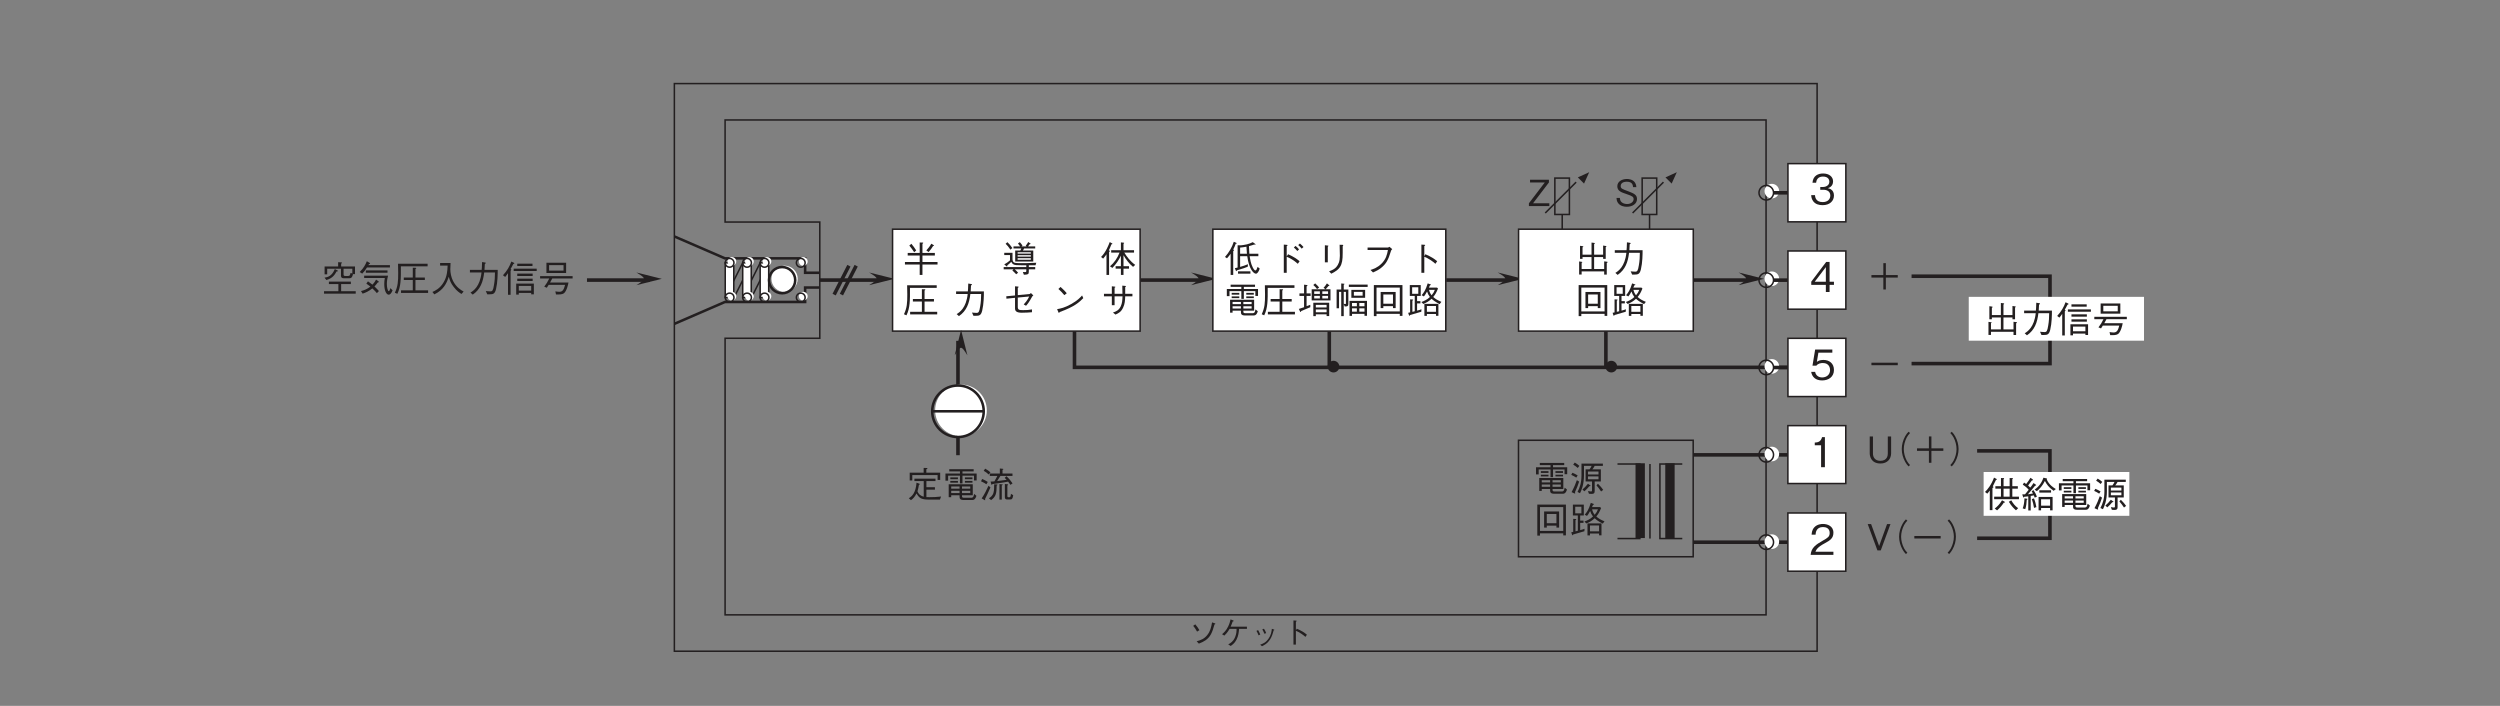 <?xml version="1.0" encoding="UTF-8"?>
<svg xmlns="http://www.w3.org/2000/svg" xmlns:xlink="http://www.w3.org/1999/xlink" width="481.89pt" height="136.06pt" viewBox="0 0 481.89 136.06" version="1.2">
<rect x="0" y="0" width="481.89" height="136.06" fill="#808080" stroke="none"/>
<defs>
<g>
<symbol overflow="visible" id="glyph0-0">
<path style="stroke:none;" d="M 0.594 0.719 L 5.359 0.719 L 5.359 -5.234 L 0.594 -5.234 Z M 2.969 -2.5 L 1.078 -4.938 L 4.875 -4.938 Z M 3.172 -2.266 L 5.062 -4.703 L 5.062 0.172 Z M 1.078 0.422 L 2.969 -2.016 L 4.875 0.422 Z M 0.891 -4.703 L 2.781 -2.266 L 0.891 0.172 Z M 0.891 -4.703 "/>
</symbol>
<symbol overflow="visible" id="glyph0-1">
<path style="stroke:none;" d="M 1 -3.531 C 1.266 -3.25 1.594 -2.719 1.75 -2.422 L 2.203 -2.703 C 2.062 -2.953 1.719 -3.484 1.406 -3.828 Z M 2.094 -0.109 C 2.656 -0.328 3 -0.484 3.406 -0.766 C 4.25 -1.375 4.656 -2.109 5.109 -3.812 C 5.203 -3.844 5.281 -3.875 5.281 -3.922 C 5.281 -3.984 5.188 -4.031 5.156 -4.031 L 4.641 -4.203 C 4.469 -3.281 4.312 -2.5 3.719 -1.766 C 3.109 -1 2.469 -0.781 1.672 -0.562 Z M 2.094 -0.109 "/>
</symbol>
<symbol overflow="visible" id="glyph0-2">
<path style="stroke:none;" d="M 2.266 -3.375 C 2.422 -3.734 2.531 -4 2.656 -4.375 C 2.844 -4.422 2.859 -4.422 2.859 -4.484 C 2.859 -4.531 2.781 -4.578 2.719 -4.594 L 2.25 -4.781 C 2.156 -4.391 2.047 -3.922 1.766 -3.375 C 1.391 -2.609 0.984 -2.25 0.609 -1.922 L 1.047 -1.656 C 1.266 -1.859 1.625 -2.203 2.062 -2.953 L 3.406 -2.953 C 3.406 -2.531 3.391 -1.984 3.109 -1.328 C 2.75 -0.516 2.297 -0.25 1.797 0.047 L 2.281 0.344 C 2.625 0.094 3.047 -0.203 3.391 -0.875 C 3.766 -1.609 3.828 -2.266 3.891 -2.953 L 5.406 -2.953 L 5.406 -3.375 Z M 2.266 -3.375 "/>
</symbol>
<symbol overflow="visible" id="glyph0-3">
<path style="stroke:none;" d="M 1.281 -2.562 C 1.391 -2.375 1.562 -2.078 1.688 -1.703 L 2.016 -1.859 C 1.875 -2.234 1.688 -2.562 1.594 -2.719 Z M 2.406 -2.844 C 2.484 -2.719 2.672 -2.375 2.828 -2 L 3.156 -2.141 C 3.031 -2.5 2.844 -2.828 2.719 -2.984 Z M 2.344 0.391 C 2.828 0.156 3.359 -0.109 3.859 -0.844 C 4.234 -1.375 4.438 -2.078 4.594 -2.672 C 4.719 -2.703 4.734 -2.719 4.734 -2.75 C 4.734 -2.781 4.703 -2.812 4.562 -2.859 L 4.25 -2.969 C 4.188 -2.438 4.109 -1.781 3.594 -1.047 C 3.062 -0.281 2.5 -0.094 2 0.094 Z M 2.344 0.391 "/>
</symbol>
<symbol overflow="visible" id="glyph0-4">
<path style="stroke:none;" d="M 2.922 -2.656 L 2.922 -4.328 C 3.031 -4.406 3.078 -4.422 3.078 -4.469 C 3.078 -4.547 2.938 -4.547 2.906 -4.547 L 2.453 -4.578 L 2.453 0.078 L 2.922 0.078 L 2.922 -2.578 C 3.203 -2.469 3.469 -2.344 3.953 -2.031 C 4.359 -1.766 4.578 -1.562 4.766 -1.406 L 5.047 -1.828 C 4.516 -2.266 4.109 -2.547 3.094 -2.984 Z M 2.922 -2.656 "/>
</symbol>
<symbol overflow="visible" id="glyph1-0">
<path style="stroke:none;" d="M 0.703 0.828 L 6.266 0.828 L 6.266 -6.125 L 0.703 -6.125 Z M 3.484 -2.922 L 1.266 -5.766 L 5.688 -5.766 Z M 3.703 -2.641 L 5.906 -5.484 L 5.906 0.203 Z M 1.266 0.484 L 3.484 -2.359 L 5.688 0.484 Z M 1.047 -5.484 L 3.25 -2.641 L 1.047 0.203 Z M 1.047 -5.484 "/>
</symbol>
<symbol overflow="visible" id="glyph1-1">
<path style="stroke:none;" d="M 4.359 -1.359 C 4.359 -2.141 3.828 -2.406 2.719 -2.828 C 1.453 -3.297 1.219 -3.375 1.219 -3.859 C 1.219 -4.359 1.609 -4.688 2.406 -4.688 C 3.516 -4.688 3.562 -3.984 3.594 -3.641 L 4.234 -3.641 C 4.234 -3.828 4.188 -4.172 3.969 -4.516 C 3.562 -5.141 2.75 -5.219 2.422 -5.219 C 1.391 -5.219 0.562 -4.688 0.562 -3.812 C 0.562 -2.906 1.328 -2.641 2.328 -2.312 C 3.484 -1.922 3.703 -1.766 3.703 -1.328 C 3.703 -0.891 3.266 -0.391 2.453 -0.391 C 2.25 -0.391 1.781 -0.438 1.453 -0.688 C 1.094 -0.953 1.078 -1.344 1.062 -1.562 L 0.406 -1.562 C 0.422 -1.312 0.438 -0.969 0.688 -0.609 C 1.156 0.047 1.953 0.141 2.391 0.141 C 3.469 0.141 4.359 -0.422 4.359 -1.359 Z M 4.359 -1.359 "/>
</symbol>
<symbol overflow="visible" id="glyph1-2">
<path style="stroke:none;" d="M 4.156 0 L 4.156 -0.531 L 1.016 -0.531 L 4.078 -4.547 L 4.078 -5.078 L 0.438 -5.078 L 0.438 -4.547 L 3.281 -4.547 L 0.219 -0.531 L 0.219 0 Z M 4.156 0 "/>
</symbol>
<symbol overflow="visible" id="glyph1-3">
<path style="stroke:none;" d="M 5.953 -5.156 C 5.953 -5.172 5.953 -5.203 5.875 -5.25 L 5.438 -5.516 C 5.188 -5.047 4.891 -4.672 4.484 -4.219 L 4.922 -3.906 C 5.297 -4.328 5.531 -4.641 5.781 -5.062 C 5.859 -5.078 5.953 -5.078 5.953 -5.156 Z M 2.531 -4.219 C 2.25 -4.656 1.969 -5.078 1.594 -5.5 L 1.203 -5.156 C 1.531 -4.766 1.828 -4.359 2.141 -3.875 Z M 6.641 -1.5 L 6.641 -1.984 L 3.734 -1.984 L 3.734 -3.234 L 6.125 -3.234 L 6.125 -3.734 L 3.734 -3.734 L 3.734 -5.5 C 3.797 -5.547 3.891 -5.609 3.891 -5.672 C 3.891 -5.719 3.797 -5.734 3.75 -5.734 L 3.203 -5.75 L 3.203 -3.734 L 0.891 -3.734 L 0.891 -3.234 L 3.203 -3.234 L 3.203 -1.984 L 0.359 -1.984 L 0.359 -1.5 L 3.203 -1.5 L 3.203 0.5 L 3.734 0.5 L 3.734 -1.5 Z M 6.641 -1.5 "/>
</symbol>
<symbol overflow="visible" id="glyph1-4">
<path style="stroke:none;" d="M 6.5 -4.594 L 6.5 -5 L 5.125 -5 C 5.25 -5.141 5.312 -5.25 5.422 -5.406 C 5.438 -5.422 5.625 -5.422 5.625 -5.5 C 5.625 -5.516 5.594 -5.547 5.531 -5.578 L 5.156 -5.844 C 5.016 -5.594 4.891 -5.391 4.672 -5.125 L 4.828 -5 L 3.844 -5 L 4.047 -5.125 C 3.906 -5.375 3.797 -5.531 3.531 -5.812 L 3.172 -5.562 C 3.375 -5.312 3.5 -5.125 3.594 -5 L 2.312 -5 L 2.312 -4.594 L 3.812 -4.594 C 3.734 -4.375 3.688 -4.297 3.625 -4.203 L 2.641 -4.203 L 2.641 -2.078 L 6.125 -2.078 L 6.125 -4.203 L 4.141 -4.203 C 4.266 -4.422 4.281 -4.438 4.359 -4.594 Z M 5.656 -3.031 L 3.109 -3.031 L 3.109 -3.297 L 5.656 -3.297 Z M 5.656 -3.609 L 3.109 -3.609 L 3.109 -3.859 L 5.656 -3.859 Z M 5.656 -2.422 L 3.109 -2.422 L 3.109 -2.719 L 5.656 -2.719 Z M 2.094 -4.672 C 1.766 -5.172 1.469 -5.5 1.141 -5.812 L 0.797 -5.5 C 1.078 -5.234 1.406 -4.859 1.719 -4.375 Z M 6.703 -1.844 C 5.672 -1.766 4.203 -1.766 3.812 -1.766 C 3.078 -1.766 2.812 -1.781 2.625 -1.828 C 2.125 -1.922 2.125 -2.422 2.125 -2.578 L 2.125 -3.766 L 0.531 -3.766 L 0.531 -3.328 L 1.641 -3.328 L 1.641 -2.297 C 1.25 -1.953 0.922 -1.75 0.531 -1.531 L 0.938 -1.188 C 0.984 -1.141 1.016 -1.109 1.047 -1.109 C 1.109 -1.109 1.125 -1.188 1.125 -1.344 C 1.391 -1.562 1.609 -1.734 1.891 -2.016 C 2.078 -1.578 2.375 -1.438 2.828 -1.391 C 3.094 -1.359 4.453 -1.359 4.781 -1.359 L 4.781 -1.016 L 0.422 -1.016 L 0.422 -0.578 L 2.312 -0.578 L 2.094 -0.359 C 2.469 -0.016 2.688 0.219 2.828 0.375 L 3.203 0.078 C 2.906 -0.266 2.75 -0.422 2.547 -0.578 L 4.781 -0.578 L 4.781 -0.266 C 4.781 -0.094 4.734 -0.047 4.547 -0.047 C 4.422 -0.047 4.203 -0.062 4.125 -0.062 L 4.312 0.469 C 5.078 0.438 5.266 0.391 5.266 -0.078 L 5.266 -0.578 L 6.5 -0.578 L 6.5 -1.016 L 5.266 -1.016 L 5.266 -1.359 L 6.562 -1.359 Z M 6.703 -1.844 "/>
</symbol>
<symbol overflow="visible" id="glyph1-5">
<path style="stroke:none;" d="M 6.797 -1.438 C 5.859 -2.109 5.188 -3 4.703 -3.797 L 6.578 -3.797 L 6.578 -4.266 L 4.547 -4.266 L 4.547 -5.5 C 4.578 -5.531 4.672 -5.594 4.672 -5.641 C 4.672 -5.703 4.578 -5.703 4.531 -5.719 L 4.047 -5.766 L 4.047 -4.266 L 2.172 -4.266 L 2.172 -3.797 L 3.781 -3.797 C 3.391 -2.781 2.781 -1.859 1.938 -1.156 L 2.406 -0.844 C 3.156 -1.641 3.641 -2.359 4.047 -3.219 L 4.047 -1.172 L 3.031 -1.172 L 3.031 -0.703 L 4.047 -0.703 L 4.047 0.5 L 4.547 0.5 L 4.547 -0.703 L 5.609 -0.703 L 5.609 -1.172 L 4.547 -1.172 L 4.547 -3.297 C 5.031 -2.453 5.625 -1.672 6.391 -1.047 Z M 2.406 -5.5 C 2.406 -5.547 2.359 -5.578 2.297 -5.609 L 1.891 -5.828 C 1.672 -5.266 1.203 -3.953 0.219 -2.953 L 0.625 -2.641 C 1 -3.062 1.141 -3.281 1.266 -3.484 L 1.266 0.5 L 1.766 0.5 L 1.766 -3.906 C 1.812 -3.938 1.891 -4 1.922 -4.094 C 1.938 -4.156 1.828 -4.188 1.719 -4.234 C 1.875 -4.547 2.016 -4.859 2.219 -5.391 C 2.281 -5.406 2.406 -5.422 2.406 -5.5 Z M 2.406 -5.5 "/>
</symbol>
<symbol overflow="visible" id="glyph1-6">
<path style="stroke:none;" d="M 6.578 0.172 L 6.578 -0.328 L 4.141 -0.328 L 4.141 -2.312 L 5.953 -2.312 L 5.953 -2.797 L 4.141 -2.797 L 4.141 -4.453 C 4.188 -4.469 4.297 -4.531 4.297 -4.594 C 4.297 -4.656 4.203 -4.656 4.172 -4.672 L 3.625 -4.688 L 3.625 -2.797 L 1.891 -2.797 L 1.891 -2.312 L 3.625 -2.312 L 3.625 -0.328 L 1.359 -0.328 L 1.359 0.172 Z M 6.484 -4.953 L 6.484 -5.453 L 0.781 -5.453 C 0.812 -4.266 0.812 -3.984 0.812 -3.672 C 0.812 -2.031 0.766 -1.141 0.172 0.141 L 0.656 0.344 C 1.344 -1.078 1.344 -2.547 1.328 -4.953 Z M 6.484 -4.953 "/>
</symbol>
<symbol overflow="visible" id="glyph1-7">
<path style="stroke:none;" d="M 1.281 0.5 C 2.75 -0.5 3.281 -1.969 3.484 -3.766 L 5.562 -3.766 C 5.562 -2.953 5.516 -2.172 5.375 -1.375 C 5.203 -0.281 5.062 -0.125 4.672 -0.125 C 4.391 -0.125 4.031 -0.172 3.797 -0.188 L 4.078 0.438 L 4.531 0.438 C 5.203 0.438 5.547 0.359 5.766 -0.562 C 6.078 -1.891 6.094 -3.406 6.094 -4.266 L 3.547 -4.266 C 3.578 -4.734 3.578 -4.781 3.609 -5.406 C 3.75 -5.5 3.797 -5.531 3.797 -5.594 C 3.797 -5.656 3.688 -5.688 3.656 -5.688 L 3.078 -5.781 C 3.047 -4.812 3.031 -4.484 3 -4.266 L 0.734 -4.266 L 0.734 -3.766 L 2.969 -3.766 C 2.688 -1.047 1.375 -0.219 0.844 0.109 Z M 1.281 0.5 "/>
</symbol>
<symbol overflow="visible" id="glyph1-8">
<path style="stroke:none;" d="M 3.141 -3.547 L 3.141 -4.953 C 3.297 -5.062 3.312 -5.078 3.312 -5.109 C 3.312 -5.188 3.156 -5.203 3.125 -5.203 L 2.609 -5.25 L 2.609 -3.484 L 0.922 -3.328 L 0.953 -2.859 L 2.609 -3.031 L 2.609 -1 C 2.609 -0.531 2.812 -0.156 3.906 -0.156 C 4.609 -0.156 5.391 -0.203 5.875 -0.25 L 5.875 -0.797 C 5.109 -0.672 4.953 -0.656 4.156 -0.656 C 3.375 -0.656 3.141 -0.719 3.141 -1.297 L 3.141 -3.078 L 5.344 -3.281 C 5 -2.531 4.5 -1.984 4.281 -1.75 L 4.734 -1.5 C 5.031 -1.828 5.297 -2.141 5.922 -3.281 C 5.953 -3.344 6 -3.359 6.141 -3.484 L 5.672 -3.953 C 5.625 -3.922 5.484 -3.766 5.438 -3.766 Z M 3.141 -3.547 "/>
</symbol>
<symbol overflow="visible" id="glyph1-9">
<path style="stroke:none;" d="M 3.094 -3.906 C 2.688 -4.422 2.094 -4.938 1.891 -5.125 L 1.484 -4.734 C 1.891 -4.359 2.281 -3.984 2.625 -3.547 Z M 6.047 -3.484 C 5.656 -3.047 5.172 -2.516 3.953 -1.828 C 2.672 -1.109 1.922 -0.969 1.234 -0.844 L 1.469 -0.281 C 1.516 -0.188 1.547 -0.109 1.594 -0.109 C 1.641 -0.109 1.719 -0.266 1.719 -0.281 C 4.656 -1.344 5.5 -2.188 6.281 -2.969 Z M 6.047 -3.484 "/>
</symbol>
<symbol overflow="visible" id="glyph1-10">
<path style="stroke:none;" d="M 4.875 -3.797 L 4.875 -5.094 C 4.938 -5.141 5.016 -5.172 5.016 -5.25 C 5.016 -5.312 4.922 -5.328 4.828 -5.328 L 4.312 -5.375 C 4.328 -4.984 4.344 -4.391 4.344 -3.797 L 2.828 -3.797 L 2.828 -4.984 C 2.969 -5.062 2.984 -5.078 2.984 -5.109 C 2.984 -5.172 2.906 -5.188 2.859 -5.188 L 2.297 -5.25 L 2.297 -3.797 L 0.781 -3.797 L 0.781 -3.312 L 2.297 -3.312 L 2.297 -1.609 L 2.828 -1.609 L 2.828 -3.312 L 4.359 -3.312 C 4.328 -2.594 4.297 -2 4.016 -1.391 C 3.641 -0.625 3.172 -0.422 2.516 -0.188 L 3 0.203 C 3.625 -0.078 4.109 -0.328 4.484 -1.172 C 4.812 -1.859 4.844 -2.516 4.875 -3.312 L 6.266 -3.312 L 6.266 -3.797 Z M 4.875 -3.797 "/>
</symbol>
<symbol overflow="visible" id="glyph1-11">
<path style="stroke:none;" d="M 6.406 -3.5 L 6.406 -4.891 L 3.734 -4.891 L 3.734 -5.547 C 3.797 -5.578 3.953 -5.625 3.953 -5.719 C 3.953 -5.781 3.875 -5.797 3.797 -5.797 L 3.219 -5.812 L 3.219 -4.891 L 0.531 -4.891 L 0.531 -3.391 L 1.031 -3.391 L 1.031 -4.438 L 5.906 -4.438 L 5.906 -3.5 Z M 6.578 -0.297 C 5.891 -0.203 5.016 -0.172 4.312 -0.172 C 3.984 -0.172 3.859 -0.188 3.75 -0.188 L 3.75 -1.625 L 5.391 -1.625 L 5.391 -2.094 L 3.75 -2.094 L 3.75 -3.281 L 5.5 -3.281 L 5.5 -3.734 L 1.438 -3.734 L 1.438 -3.281 L 3.234 -3.281 L 3.234 -0.266 C 2.719 -0.391 2.25 -0.688 2.031 -1.312 C 2.141 -1.688 2.234 -2.047 2.312 -2.562 C 2.406 -2.594 2.484 -2.609 2.484 -2.688 C 2.484 -2.734 2.438 -2.766 2.359 -2.781 L 1.844 -2.969 C 1.688 -1 1 -0.359 0.359 0.031 L 0.766 0.406 C 1.172 0.125 1.5 -0.219 1.844 -0.891 C 2.391 0.062 2.812 0.297 4.328 0.297 L 6.359 0.297 Z M 6.578 -0.297 "/>
</symbol>
<symbol overflow="visible" id="glyph1-12">
<path style="stroke:none;" d="M 5.734 -0.547 L 5.734 -2.656 L 1.094 -2.656 L 1.094 -0.172 L 1.578 -0.172 L 1.578 -0.547 L 3.188 -0.547 L 3.188 -0.375 C 3.188 0.016 3.188 0.375 4 0.375 L 5.562 0.375 C 5.828 0.375 6.203 0.375 6.438 -0.438 L 6 -0.797 C 5.875 -0.062 5.641 -0.062 5.406 -0.062 L 4.078 -0.062 C 3.734 -0.062 3.656 -0.141 3.656 -0.391 L 3.656 -0.547 Z M 1.578 -1.812 L 1.578 -2.234 L 3.188 -2.234 L 3.188 -1.812 Z M 5.25 -1.812 L 3.656 -1.812 L 3.656 -2.234 L 5.25 -2.234 Z M 1.578 -0.969 L 1.578 -1.406 L 3.188 -1.406 L 3.188 -0.969 Z M 3.656 -0.969 L 3.656 -1.406 L 5.25 -1.406 L 5.25 -0.969 Z M 3.266 -2.828 L 3.75 -2.828 L 3.75 -4.312 L 5.969 -4.312 L 5.969 -3.391 L 6.484 -3.391 L 6.484 -4.734 L 3.75 -4.734 L 3.75 -5.141 L 5.906 -5.141 L 5.906 -5.562 L 1.203 -5.562 L 1.203 -5.141 L 3.266 -5.141 L 3.266 -4.734 L 0.469 -4.734 L 0.469 -3.359 L 0.984 -3.359 L 0.984 -4.312 L 3.266 -4.312 Z M 2.875 -3.641 L 2.875 -3.984 L 1.406 -3.984 L 1.406 -3.641 Z M 2.875 -2.969 L 2.875 -3.297 L 1.406 -3.297 L 1.406 -2.969 Z M 5.672 -3.641 L 5.672 -3.984 L 4.219 -3.984 L 4.219 -3.641 Z M 5.672 -2.969 L 5.672 -3.297 L 4.219 -3.297 L 4.219 -2.969 Z M 5.672 -2.969 "/>
</symbol>
<symbol overflow="visible" id="glyph1-13">
<path style="stroke:none;" d="M 0.891 -5.25 C 1.266 -5.047 1.547 -4.844 1.844 -4.547 L 2.188 -4.953 C 1.938 -5.188 1.672 -5.391 1.172 -5.672 Z M 6.453 -2.828 C 6.141 -3.281 5.812 -3.734 5.266 -4.219 L 4.938 -3.891 C 5.094 -3.734 5.125 -3.703 5.312 -3.516 C 4.922 -3.453 4.781 -3.438 3.484 -3.281 C 3.688 -3.609 3.938 -3.984 4.109 -4.266 L 6.438 -4.266 L 6.438 -4.734 L 4.516 -4.734 L 4.516 -5.438 C 4.625 -5.5 4.688 -5.516 4.688 -5.578 C 4.688 -5.625 4.609 -5.641 4.578 -5.641 L 4 -5.703 L 4 -4.734 L 2.062 -4.734 L 2.062 -4.266 L 3.516 -4.266 C 3.375 -3.984 3.219 -3.672 2.953 -3.219 C 2.453 -3.172 2.344 -3.188 2.219 -3.188 L 2.344 -2.688 C 2.344 -2.641 2.375 -2.562 2.438 -2.562 C 2.5 -2.562 2.562 -2.656 2.594 -2.703 C 2.719 -2.719 3.281 -2.797 3.406 -2.812 C 4.625 -2.984 5.016 -3.047 5.594 -3.172 C 5.656 -3.094 5.922 -2.75 6.047 -2.547 Z M 3.922 0.297 L 4.375 0.297 L 4.375 -2.438 C 4.453 -2.469 4.562 -2.516 4.562 -2.578 C 4.562 -2.625 4.484 -2.641 4.438 -2.641 L 3.922 -2.703 Z M 2.312 0.391 C 3.312 -0.312 3.359 -0.984 3.391 -2.422 C 3.484 -2.469 3.547 -2.484 3.547 -2.547 C 3.547 -2.609 3.469 -2.625 3.438 -2.625 L 2.906 -2.656 C 2.906 -1.984 2.906 -1.516 2.781 -1.062 C 2.641 -0.469 2.188 -0.125 1.891 0.031 Z M 0.375 -3.234 C 0.938 -2.984 1.25 -2.781 1.406 -2.656 L 1.672 -3.109 C 1.312 -3.344 1 -3.516 0.594 -3.688 Z M 1.812 -2.375 C 1.5 -1.656 1 -0.656 0.5 0.062 L 1 0.359 C 1.078 0.406 1.109 0.422 1.141 0.422 C 1.172 0.422 1.188 0.375 1.188 0.344 C 1.188 0.297 1.156 0.234 1.141 0.188 C 1.406 -0.344 1.734 -1 2.188 -2.047 Z M 6.016 0.266 C 6.312 0.266 6.469 0.188 6.578 -0.562 L 6.141 -0.812 C 6.094 -0.328 6.047 -0.156 5.828 -0.156 L 5.672 -0.156 C 5.562 -0.156 5.453 -0.188 5.453 -0.391 L 5.453 -2.422 C 5.562 -2.484 5.594 -2.531 5.594 -2.578 C 5.594 -2.641 5.531 -2.656 5.469 -2.656 L 4.969 -2.719 L 4.969 -0.188 C 4.969 -0.047 4.969 0.266 5.375 0.266 Z M 6.016 0.266 "/>
</symbol>
<symbol overflow="visible" id="glyph1-14">
<path style="stroke:none;" d="M 6.391 -3.453 L 6.391 -4.922 L 3.719 -4.922 L 3.719 -5.453 C 3.812 -5.547 3.875 -5.578 3.875 -5.641 C 3.875 -5.703 3.766 -5.719 3.734 -5.719 L 3.141 -5.75 L 3.141 -4.922 L 0.531 -4.922 L 0.531 -3.406 L 1.031 -3.406 L 1.031 -4.484 L 3.688 -4.484 L 3.688 -3.125 C 3.688 -2.797 3.875 -2.656 4.203 -2.656 L 5.312 -2.656 C 5.812 -2.656 5.906 -3.047 6 -3.453 Z M 5.875 -3.562 L 5.531 -3.688 C 5.453 -3.328 5.422 -3.094 5.078 -3.094 L 4.547 -3.094 C 4.234 -3.094 4.188 -3.188 4.188 -3.438 L 4.188 -4.484 L 5.875 -4.484 Z M 3.094 -4.047 C 3.094 -4.109 3.031 -4.156 2.984 -4.188 L 2.5 -4.422 C 1.938 -3.062 1.156 -2.875 0.516 -2.766 L 0.875 -2.312 C 2.078 -2.656 2.484 -3.328 2.844 -3.969 C 2.938 -3.969 3.094 -3.969 3.094 -4.047 Z M 6.531 0.312 L 6.531 -0.156 L 3.719 -0.156 L 3.719 -1.531 L 5.594 -1.531 L 5.594 -2.016 L 1.359 -2.016 L 1.359 -1.531 L 3.188 -1.531 L 3.188 -0.156 L 0.422 -0.156 L 0.422 0.312 Z M 6.531 0.312 "/>
</symbol>
<symbol overflow="visible" id="glyph1-15">
<path style="stroke:none;" d="M 6.172 -4.734 L 6.172 -5.188 L 2.016 -5.188 C 2.062 -5.25 2.094 -5.328 2.141 -5.391 C 2.234 -5.406 2.344 -5.422 2.344 -5.5 C 2.344 -5.578 2.281 -5.609 2.219 -5.641 L 1.719 -5.938 C 1.453 -5.266 1.094 -4.594 0.344 -3.859 L 0.828 -3.547 C 1.203 -3.906 1.406 -4.188 1.75 -4.734 Z M 5.703 -3.719 L 5.703 -4.172 L 1.531 -4.172 L 1.531 -3.719 Z M 6.688 -0.328 L 6.266 -0.75 C 6.188 -0.484 6.078 -0.172 5.953 -0.172 C 5.75 -0.172 5.578 -0.891 5.578 -1.562 C 5.578 -2.25 5.734 -2.844 5.812 -3.156 L 1.203 -3.156 L 1.203 -2.703 L 5.188 -2.703 C 5.109 -2.312 5.078 -1.922 5.078 -1.531 C 5.078 -0.312 5.453 0.516 5.953 0.516 C 6.203 0.516 6.469 0.219 6.688 -0.328 Z M 4.047 -0.188 C 3.875 -0.375 3.625 -0.672 3.188 -1.078 C 3.484 -1.391 3.609 -1.531 3.812 -1.828 C 3.922 -1.859 4.031 -1.875 4.031 -1.953 C 4.031 -2.016 3.953 -2.078 3.922 -2.094 L 3.5 -2.391 C 3.344 -2.109 3.172 -1.812 2.797 -1.422 C 2.469 -1.688 2.344 -1.781 1.938 -2.062 L 1.625 -1.625 C 1.938 -1.406 2.203 -1.203 2.406 -1.047 C 1.734 -0.531 1.125 -0.312 0.594 -0.188 L 0.906 0.312 C 1.5 0.125 2.109 -0.156 2.781 -0.703 C 3.234 -0.297 3.531 0.062 3.656 0.219 Z M 4.047 -0.188 "/>
</symbol>
<symbol overflow="visible" id="glyph1-16">
<path style="stroke:none;" d="M 6.469 -0.094 C 5.984 -0.359 5.062 -0.891 4.422 -2.156 C 4.094 -2.812 3.906 -3.672 3.906 -4.406 C 3.906 -4.5 3.922 -5.016 3.938 -5.125 C 3.938 -5.375 3.953 -5.453 3.953 -5.594 L 1.938 -5.594 L 1.938 -5.094 L 3.391 -5.094 C 3.344 -4.047 3.266 -2.969 2.625 -1.891 C 1.922 -0.656 0.922 -0.219 0.453 -0.016 L 0.828 0.453 C 2.562 -0.391 3.188 -1.625 3.609 -2.938 C 3.828 -2.203 4 -1.703 4.547 -1 C 5.156 -0.188 5.719 0.172 6.062 0.375 Z M 6.469 -0.094 "/>
</symbol>
<symbol overflow="visible" id="glyph1-17">
<path style="stroke:none;" d="M 3.203 0.5 L 3.203 0.172 L 5.594 0.172 L 5.594 0.438 L 6.109 0.438 L 6.109 -1.625 L 2.703 -1.625 L 2.703 0.5 Z M 5.594 -0.281 L 3.203 -0.281 L 3.203 -1.172 L 5.594 -1.172 Z M 0.578 -2.906 C 0.859 -3.234 1.031 -3.5 1.125 -3.641 L 1.125 0.531 L 1.625 0.531 L 1.625 -4.109 C 1.656 -4.141 1.766 -4.234 1.766 -4.312 C 1.766 -4.375 1.688 -4.391 1.609 -4.422 C 1.766 -4.688 1.922 -4.953 2.141 -5.391 C 2.266 -5.438 2.344 -5.469 2.344 -5.547 C 2.344 -5.594 2.281 -5.625 2.25 -5.641 L 1.766 -5.875 C 1.422 -4.938 1.016 -4.188 0.156 -3.234 Z M 5.844 -5.016 L 5.844 -5.469 L 2.906 -5.469 L 2.906 -5.016 Z M 5.875 -3.094 L 5.875 -3.547 L 2.906 -3.547 L 2.906 -3.094 Z M 5.875 -2.125 L 5.875 -2.578 L 2.906 -2.578 L 2.906 -2.125 Z M 6.656 -4.047 L 6.656 -4.5 L 2.219 -4.5 L 2.219 -4.047 Z M 6.656 -4.047 "/>
</symbol>
<symbol overflow="visible" id="glyph1-18">
<path style="stroke:none;" d="M 5.375 -3.672 L 5.375 -5.641 L 1.578 -5.641 L 1.578 -3.672 Z M 4.875 -4.125 L 2.094 -4.125 L 2.094 -5.188 L 4.875 -5.188 Z M 6.625 -2.609 L 6.625 -3.062 L 0.359 -3.062 L 0.359 -2.609 L 2.125 -2.609 C 1.844 -2.016 1.578 -1.578 1.156 -1.031 L 1.656 -0.828 C 1.703 -0.906 1.953 -1.281 2 -1.375 L 5.172 -1.375 C 4.938 -0.438 4.688 -0.047 4.078 -0.047 C 3.922 -0.047 3.672 -0.062 3.297 -0.125 L 3.422 0.469 C 4.141 0.484 4.609 0.469 4.938 0.25 C 5.469 -0.141 5.781 -1.469 5.828 -1.828 L 2.281 -1.828 C 2.422 -2.062 2.562 -2.312 2.703 -2.609 Z M 6.625 -2.609 "/>
</symbol>
<symbol overflow="visible" id="glyph1-19">
<path style="stroke:none;" d="M 6.406 -5 L 6.406 -5.438 L 2.281 -5.438 L 2.281 -3.156 C 2.281 -1.766 1.953 -0.766 1.516 0.031 L 2 0.266 C 2.25 -0.219 2.766 -1.312 2.766 -3.234 L 2.766 -5 L 4.234 -5 C 4.125 -4.75 4.016 -4.562 3.828 -4.328 L 3.078 -4.328 L 3.078 -2 L 4.312 -2 L 4.312 -0.266 C 4.312 -0.125 4.25 -0.062 4.109 -0.062 C 3.984 -0.062 3.922 -0.078 3.531 -0.141 L 3.719 0.375 C 3.828 0.391 3.984 0.406 4.172 0.406 C 4.625 0.406 4.828 0.312 4.828 -0.125 L 4.828 -2 L 6.016 -2 L 6.016 -4.328 L 4.375 -4.328 C 4.547 -4.531 4.672 -4.703 4.828 -5 Z M 5.562 -3.344 L 3.531 -3.344 L 3.531 -3.906 L 5.562 -3.906 Z M 5.562 -2.422 L 3.531 -2.422 L 3.531 -2.969 L 5.562 -2.969 Z M 1.875 -5 C 1.594 -5.25 1.344 -5.438 0.984 -5.641 L 0.688 -5.234 C 1.016 -5.031 1.266 -4.875 1.562 -4.594 Z M 6.469 -0.375 C 6.203 -0.75 5.922 -1.109 5.453 -1.562 L 5.172 -1.234 C 5.5 -0.859 5.781 -0.5 6.062 -0.062 Z M 1.547 -3.156 C 1.25 -3.344 0.953 -3.5 0.531 -3.672 L 0.312 -3.266 C 0.688 -3.094 0.953 -2.953 1.281 -2.734 Z M 4.031 -1.188 C 4.031 -1.219 3.984 -1.25 3.938 -1.266 L 3.531 -1.562 C 3.172 -1.094 2.859 -0.781 2.469 -0.438 L 2.844 -0.094 C 3.25 -0.453 3.484 -0.703 3.797 -1.078 C 3.938 -1.094 4.031 -1.109 4.031 -1.188 Z M 1.828 -1.969 L 1.391 -2.25 C 1.172 -1.609 0.891 -0.906 0.375 0.062 L 0.875 0.297 C 0.922 0.312 0.969 0.328 1.016 0.328 C 1.047 0.328 1.078 0.312 1.078 0.25 C 1.078 0.188 1.062 0.125 1.031 0.062 C 1.422 -0.781 1.625 -1.328 1.828 -1.969 Z M 1.828 -1.969 "/>
</symbol>
<symbol overflow="visible" id="glyph1-20">
<path style="stroke:none;" d="M 6.234 0.453 L 6.234 -5.484 L 0.719 -5.484 L 0.719 0.5 L 1.234 0.5 L 1.234 0.062 L 5.719 0.062 L 5.719 0.453 Z M 5.719 -0.406 L 1.234 -0.406 L 1.234 -5 L 5.719 -5 Z M 4.922 -1.047 L 4.922 -4.156 L 2.031 -4.156 L 2.031 -1.047 L 2.547 -1.047 L 2.547 -1.422 L 4.406 -1.422 L 4.406 -1.047 Z M 4.406 -1.891 L 2.547 -1.891 L 2.547 -3.672 L 4.406 -3.672 Z M 4.406 -1.891 "/>
</symbol>
<symbol overflow="visible" id="glyph1-21">
<path style="stroke:none;" d="M 6.719 -2.25 C 5.906 -2.594 5.562 -2.812 5.141 -3.188 C 5.531 -3.672 5.719 -3.969 6.062 -4.812 L 5.875 -5 L 4.312 -5 C 4.344 -5.062 4.484 -5.375 4.516 -5.453 C 4.594 -5.453 4.703 -5.469 4.703 -5.547 C 4.703 -5.594 4.656 -5.609 4.594 -5.625 L 4.078 -5.812 C 3.672 -4.453 3.281 -3.984 2.906 -3.531 L 3.344 -3.297 C 3.453 -3.422 3.656 -3.672 3.953 -4.25 C 4.078 -3.859 4.219 -3.562 4.5 -3.188 C 4 -2.672 3.281 -2.375 2.859 -2.219 L 3.219 -1.844 C 3.828 -2.094 4.266 -2.328 4.828 -2.844 C 5.172 -2.531 5.438 -2.312 6.375 -1.812 Z M 6.141 0.438 L 6.141 -1.859 L 3.438 -1.859 L 3.438 0.453 L 3.922 0.453 L 3.922 0.094 L 5.672 0.094 L 5.672 0.438 Z M 2.875 -0.828 C 2.625 -0.719 2.469 -0.672 2.031 -0.562 L 2.031 -1.953 L 2.672 -1.953 L 2.672 -2.391 L 2.031 -2.391 L 2.031 -3.391 L 2.734 -3.391 L 2.734 -5.484 L 0.625 -5.484 L 0.625 -3.391 L 1.578 -3.391 L 1.578 -0.438 C 1.531 -0.422 1.484 -0.406 1.125 -0.328 L 1.125 -2.484 C 1.188 -2.516 1.281 -2.578 1.281 -2.641 C 1.281 -2.688 1.234 -2.688 1.141 -2.703 L 0.688 -2.734 L 0.688 -0.219 C 0.625 -0.203 0.406 -0.156 0.312 -0.141 L 0.469 0.328 C 0.5 0.391 0.516 0.438 0.562 0.438 C 0.625 0.438 0.672 0.312 0.688 0.281 C 1.344 0.094 1.922 -0.062 2.844 -0.344 Z M 5.453 -4.562 C 5.297 -4.141 5.156 -3.922 4.828 -3.516 C 4.578 -3.844 4.453 -4.078 4.328 -4.562 Z M 5.672 -0.328 L 3.922 -0.328 L 3.922 -1.453 L 5.672 -1.453 Z M 2.266 -3.797 L 1.078 -3.797 L 1.078 -5.062 L 2.266 -5.062 Z M 2.266 -3.797 "/>
</symbol>
<symbol overflow="visible" id="glyph1-22">
<path style="stroke:none;" d="M 0.938 -2.297 L 3.234 -2.297 L 3.234 0 L 3.719 0 L 3.719 -2.297 L 6.016 -2.297 L 6.016 -2.781 L 3.719 -2.781 L 3.719 -5.078 L 3.234 -5.078 L 3.234 -2.781 L 0.938 -2.781 Z M 0.938 -2.297 "/>
</symbol>
<symbol overflow="visible" id="glyph1-23">
<path style="stroke:none;" d="M 0.938 -2.297 L 6.016 -2.297 L 6.016 -2.781 L 0.938 -2.781 Z M 0.938 -2.297 "/>
</symbol>
<symbol overflow="visible" id="glyph1-24">
<path style="stroke:none;" d="M 6.812 -0.719 L 6.406 -1.047 C 6.25 -0.578 6.141 -0.359 5.984 -0.359 C 5.75 -0.359 5.516 -0.844 5.484 -0.906 C 5.078 -1.703 4.984 -2.422 4.875 -3.109 L 6.547 -3.109 L 6.547 -3.578 L 4.812 -3.578 C 4.781 -4.078 4.75 -4.484 4.734 -5.047 C 4.891 -5.094 5.375 -5.219 5.766 -5.359 C 5.875 -5.328 5.891 -5.328 5.938 -5.328 C 5.984 -5.328 6 -5.344 6 -5.375 C 6 -5.422 5.984 -5.453 5.906 -5.5 L 5.469 -5.812 C 5.125 -5.625 4.734 -5.5 4.344 -5.391 C 4.047 -5.328 3.312 -5.188 3.062 -5.203 L 2.547 -5.219 L 2.547 -0.922 C 2.297 -0.844 2.125 -0.828 2.016 -0.812 L 2.203 -0.328 C 2.219 -0.266 2.266 -0.219 2.297 -0.219 C 2.359 -0.219 2.391 -0.312 2.406 -0.375 C 3.578 -0.703 4.188 -0.953 4.5 -1.078 L 4.547 -1.562 C 4.172 -1.391 3.438 -1.156 3.031 -1.047 L 3.031 -3.109 L 4.406 -3.109 C 4.734 -0.641 5.625 0.266 6.078 0.266 C 6.375 0.266 6.641 -0.188 6.812 -0.719 Z M 4.344 -3.578 L 3.031 -3.578 L 3.031 -4.766 C 3.281 -4.781 3.891 -4.859 4.25 -4.938 C 4.266 -4.75 4.328 -3.734 4.344 -3.578 Z M 5.016 0.266 L 5.016 -0.188 L 2.625 -0.188 L 2.625 0.266 Z M 2.375 -5.578 C 2.375 -5.641 2.297 -5.672 2.281 -5.688 L 1.812 -5.891 C 1.438 -4.766 0.891 -3.828 0.109 -2.953 L 0.5 -2.703 C 0.656 -2.859 1.016 -3.297 1.203 -3.578 L 1.203 0.5 L 1.703 0.5 L 1.703 -4.094 C 1.75 -4.109 1.844 -4.172 1.844 -4.25 C 1.844 -4.328 1.766 -4.359 1.703 -4.391 C 1.906 -4.797 2.031 -5.062 2.188 -5.516 C 2.266 -5.516 2.375 -5.516 2.375 -5.578 Z M 2.375 -5.578 "/>
</symbol>
<symbol overflow="visible" id="glyph1-25">
<path style="stroke:none;" d="M 3.234 -3.062 L 3.234 -5.047 C 3.297 -5.094 3.406 -5.172 3.406 -5.203 C 3.406 -5.281 3.281 -5.297 3.219 -5.297 L 2.672 -5.344 L 2.672 0.094 L 3.234 0.094 L 3.234 -3 C 3.906 -2.719 4.594 -2.344 5.375 -1.641 L 5.719 -2.141 C 5.156 -2.594 4.656 -2.969 3.5 -3.484 Z M 5.609 -4.422 C 5.5 -4.562 5.219 -4.875 4.938 -5.094 L 4.609 -4.781 C 4.797 -4.625 5.094 -4.344 5.281 -4.109 Z M 6.469 -4.875 C 6.297 -5.078 6.016 -5.359 5.781 -5.547 L 5.453 -5.25 C 5.641 -5.094 5.938 -4.812 6.125 -4.562 Z M 6.469 -4.875 "/>
</symbol>
<symbol overflow="visible" id="glyph1-26">
<path style="stroke:none;" d="M 1.812 -5.219 L 1.812 -1.922 L 2.375 -1.922 L 2.375 -4.938 C 2.484 -5.047 2.5 -5.062 2.5 -5.094 C 2.5 -5.141 2.406 -5.156 2.359 -5.156 Z M 3.047 0.266 C 3.703 -0.062 4.625 -0.531 4.984 -1.547 C 5.266 -2.359 5.25 -3.031 5.25 -5.031 C 5.344 -5.172 5.359 -5.188 5.359 -5.203 C 5.359 -5.281 5.25 -5.281 5.219 -5.297 L 4.656 -5.312 C 4.672 -4.766 4.672 -4.734 4.672 -4.516 C 4.688 -4.328 4.703 -3.406 4.703 -3.188 C 4.703 -2.094 4.422 -1.5 4.016 -1.016 C 3.734 -0.703 3.422 -0.484 2.625 -0.188 Z M 3.047 0.266 "/>
</symbol>
<symbol overflow="visible" id="glyph1-27">
<path style="stroke:none;" d="M 5.188 -4.297 C 5.031 -3.469 4.844 -2.547 3.922 -1.641 C 3.156 -0.891 2.406 -0.641 1.828 -0.453 L 2.312 0.031 C 2.953 -0.25 3.359 -0.453 3.859 -0.844 C 4.797 -1.594 5.234 -2.297 5.781 -4.125 C 5.812 -4.25 5.828 -4.266 6.016 -4.469 L 5.484 -4.922 C 5.375 -4.844 5.234 -4.781 5.188 -4.781 L 1.266 -4.781 L 1.266 -4.297 Z M 5.188 -4.297 "/>
</symbol>
<symbol overflow="visible" id="glyph1-28">
<path style="stroke:none;" d="M 3.422 -3.094 L 3.422 -5.062 C 3.531 -5.141 3.594 -5.172 3.594 -5.219 C 3.594 -5.312 3.422 -5.312 3.391 -5.312 L 2.859 -5.344 L 2.859 0.094 L 3.422 0.094 L 3.422 -3 C 3.734 -2.875 4.047 -2.75 4.609 -2.375 C 5.094 -2.062 5.359 -1.828 5.562 -1.641 L 5.906 -2.141 C 5.266 -2.656 4.812 -2.969 3.625 -3.484 Z M 3.422 -3.094 "/>
</symbol>
<symbol overflow="visible" id="glyph1-29">
<path style="stroke:none;" d="M 6.406 -2.531 L 6.406 -4.672 L 5.469 -4.672 C 5.672 -4.891 5.812 -5.062 6.016 -5.312 C 6.141 -5.312 6.188 -5.312 6.188 -5.375 C 6.188 -5.422 6.141 -5.469 6.125 -5.484 L 5.719 -5.812 C 5.469 -5.406 5.266 -5.156 5.062 -4.953 L 5.453 -4.672 L 2.781 -4.672 L 2.781 -2.531 Z M 5.938 -3.781 L 4.828 -3.781 L 4.828 -4.281 L 5.938 -4.281 Z M 5.938 -2.906 L 4.828 -2.906 L 4.828 -3.406 L 5.938 -3.406 Z M 4.359 -3.781 L 3.266 -3.781 L 3.266 -4.281 L 4.359 -4.281 Z M 4.359 -2.906 L 3.266 -2.906 L 3.266 -3.406 L 4.359 -3.406 Z M 6.156 0.484 L 6.156 -2.078 L 3.094 -2.078 L 3.094 0.5 L 3.578 0.5 L 3.578 0.156 L 5.656 0.156 L 5.656 0.484 Z M 5.656 -1.172 L 3.578 -1.172 L 3.578 -1.672 L 5.656 -1.672 Z M 5.656 -0.25 L 3.578 -0.25 L 3.578 -0.781 L 5.656 -0.781 Z M 4.219 -5 C 4.109 -5.156 3.922 -5.391 3.453 -5.812 L 3.094 -5.5 C 3.406 -5.219 3.609 -5 3.812 -4.719 Z M 2.578 -3.391 L 2.578 -3.875 L 1.797 -3.875 L 1.797 -5.234 C 1.906 -5.297 1.969 -5.344 1.969 -5.391 C 1.969 -5.422 1.953 -5.5 1.828 -5.5 L 1.312 -5.562 L 1.312 -3.875 L 0.422 -3.875 L 0.422 -3.391 L 1.312 -3.391 L 1.312 -1.219 C 1.016 -1.125 0.734 -1.016 0.312 -0.891 L 0.547 -0.375 C 0.562 -0.328 0.594 -0.297 0.641 -0.297 C 0.703 -0.297 0.719 -0.344 0.766 -0.484 C 1.016 -0.578 2.234 -1.094 2.516 -1.219 L 2.516 -1.688 C 2.391 -1.641 2.031 -1.516 1.797 -1.422 L 1.797 -3.391 Z M 2.578 -3.391 "/>
</symbol>
<symbol overflow="visible" id="glyph1-30">
<path style="stroke:none;" d="M 6.422 0.438 L 6.422 -2.438 L 3.047 -2.438 L 3.047 0.453 L 3.531 0.453 L 3.531 0.062 L 5.938 0.062 L 5.938 0.438 Z M 3.531 -1.406 L 3.531 -2.031 L 4.469 -2.031 L 4.469 -1.406 Z M 5.938 -1.406 L 4.938 -1.406 L 4.938 -2.031 L 5.938 -2.031 Z M 3.531 -0.359 L 3.531 -1 L 4.469 -1 L 4.469 -0.359 Z M 5.938 -0.359 L 4.938 -0.359 L 4.938 -1 L 5.938 -1 Z M 2.828 -4.625 L 1.938 -4.625 L 1.938 -5.562 C 2.016 -5.594 2.078 -5.625 2.078 -5.688 C 2.078 -5.75 1.984 -5.75 1.938 -5.75 L 1.453 -5.797 L 1.453 -4.625 L 0.562 -4.625 L 0.562 -1.016 L 1.031 -1.016 L 1.031 -4.172 L 1.453 -4.172 L 1.453 0.5 L 1.938 0.5 L 1.938 -1.828 L 2.125 -1.359 C 2.75 -1.344 2.828 -1.469 2.828 -1.969 Z M 2.359 -4.172 L 2.359 -2.016 C 2.359 -1.922 2.359 -1.828 2.234 -1.828 C 2.125 -1.828 2 -1.859 1.938 -1.891 L 1.938 -4.172 Z M 6.062 -3.031 L 6.062 -4.562 L 3.406 -4.562 L 3.406 -3.031 Z M 5.578 -3.438 L 3.891 -3.438 L 3.891 -4.172 L 5.578 -4.172 Z M 6.547 -5.125 L 6.547 -5.578 L 2.922 -5.578 L 2.922 -5.125 Z M 6.547 -5.125 "/>
</symbol>
<symbol overflow="visible" id="glyph1-31">
<path style="stroke:none;" d="M 1.297 -0.172 L 5.641 -0.172 L 5.641 0.438 L 6.141 0.438 L 6.141 -1.797 C 6.203 -1.828 6.312 -1.906 6.312 -1.969 C 6.312 -2.016 6.25 -2.031 6.141 -2.047 L 5.641 -2.109 L 5.641 -0.641 L 3.703 -0.641 L 3.703 -2.938 L 5.438 -2.938 L 5.438 -2.594 L 5.938 -2.594 L 5.938 -4.859 C 6.016 -4.906 6.078 -4.953 6.078 -5 C 6.078 -5.062 5.984 -5.062 5.938 -5.078 L 5.438 -5.156 L 5.438 -3.406 L 3.703 -3.406 L 3.703 -5.438 C 3.797 -5.5 3.844 -5.531 3.844 -5.578 C 3.844 -5.641 3.75 -5.656 3.703 -5.672 L 3.203 -5.734 L 3.203 -3.406 L 1.469 -3.406 L 1.469 -4.812 C 1.516 -4.844 1.625 -4.891 1.625 -4.938 C 1.625 -5.016 1.516 -5.031 1.438 -5.047 L 0.984 -5.109 L 0.984 -2.594 L 1.469 -2.594 L 1.469 -2.938 L 3.203 -2.938 L 3.203 -0.641 L 1.297 -0.641 L 1.297 -1.844 C 1.344 -1.859 1.422 -1.891 1.422 -1.953 C 1.422 -2.016 1.297 -2.031 1.25 -2.031 L 0.812 -2.094 L 0.812 0.422 L 1.297 0.422 Z M 1.297 -0.172 "/>
</symbol>
<symbol overflow="visible" id="glyph1-32">
<path style="stroke:none;" d="M 4.703 -1.828 L 4.703 -5.078 L 4.062 -5.078 L 4.062 -1.75 C 4.062 -1.438 3.969 -0.375 2.625 -0.375 C 1.578 -0.375 1.203 -1.109 1.203 -1.75 L 1.203 -5.078 L 0.578 -5.078 L 0.578 -1.828 C 0.578 -1.406 0.75 0.141 2.656 0.141 C 4 0.141 4.703 -0.766 4.703 -1.828 Z M 4.703 -1.828 "/>
</symbol>
<symbol overflow="visible" id="glyph1-33">
<path style="stroke:none;" d="M 6.266 -5.984 C 5.984 -5.688 5.812 -5.484 5.609 -5.109 C 5.188 -4.344 4.953 -3.484 4.953 -2.641 C 4.953 -1.797 5.188 -0.938 5.609 -0.188 C 5.812 0.203 5.984 0.391 6.266 0.703 L 6.547 0.438 C 6.281 0.156 6.125 -0.016 5.922 -0.391 C 5.562 -1.078 5.344 -1.891 5.344 -2.641 C 5.344 -3.391 5.562 -4.203 5.922 -4.891 C 6.125 -5.266 6.281 -5.438 6.547 -5.734 Z M 6.266 -5.984 "/>
</symbol>
<symbol overflow="visible" id="glyph1-34">
<path style="stroke:none;" d="M 0.688 0.703 C 0.969 0.391 1.141 0.203 1.344 -0.188 C 1.766 -0.938 2 -1.797 2 -2.641 C 2 -3.484 1.766 -4.344 1.344 -5.109 C 1.141 -5.484 0.969 -5.688 0.688 -5.984 L 0.406 -5.734 C 0.672 -5.438 0.828 -5.266 1.031 -4.891 C 1.391 -4.203 1.609 -3.391 1.609 -2.641 C 1.609 -1.891 1.391 -1.078 1.031 -0.391 C 0.828 -0.016 0.672 0.156 0.406 0.438 Z M 0.688 0.703 "/>
</symbol>
<symbol overflow="visible" id="glyph1-35">
<path style="stroke:none;" d="M 4.578 -5.078 L 3.922 -5.078 L 2.391 -0.844 L 0.844 -5.078 L 0.188 -5.078 L 2.062 0 L 2.703 0 Z M 4.578 -5.078 "/>
</symbol>
<symbol overflow="visible" id="glyph1-36">
<path style="stroke:none;" d="M 6.672 -1.672 L 6.672 -2.156 L 5.391 -2.156 L 5.391 -3.703 L 6.453 -3.703 L 6.453 -4.172 L 5.391 -4.172 L 5.391 -5.516 C 5.438 -5.547 5.516 -5.609 5.516 -5.656 C 5.516 -5.719 5.422 -5.734 5.391 -5.734 L 4.875 -5.75 L 4.875 -4.172 L 3.703 -4.172 L 3.703 -5.516 C 3.75 -5.547 3.812 -5.594 3.812 -5.656 C 3.812 -5.719 3.75 -5.734 3.703 -5.734 L 3.203 -5.75 L 3.203 -4.172 L 2.125 -4.172 L 2.125 -3.703 L 3.203 -3.703 L 3.203 -2.156 L 1.891 -2.156 L 1.891 -1.672 Z M 4.875 -2.156 L 3.703 -2.156 L 3.703 -3.703 L 4.875 -3.703 Z M 6.516 0.062 C 5.953 -0.312 5.516 -0.859 5.188 -1.453 L 4.719 -1.172 C 5.25 -0.281 5.75 0.172 6.094 0.469 Z M 2.422 -5.5 C 2.422 -5.531 2.375 -5.562 2.344 -5.578 L 1.859 -5.828 C 1.344 -4.406 0.594 -3.516 0.125 -3.062 L 0.562 -2.734 C 0.781 -2.969 0.891 -3.109 1.047 -3.344 L 1.047 0.438 L 1.562 0.438 L 1.562 -3.828 C 1.734 -3.953 1.766 -3.953 1.766 -4 C 1.766 -4.062 1.688 -4.109 1.625 -4.141 C 1.859 -4.578 2.016 -4.891 2.234 -5.375 C 2.391 -5.438 2.422 -5.453 2.422 -5.5 Z M 3.969 -1.094 C 3.969 -1.141 3.906 -1.188 3.875 -1.203 L 3.406 -1.453 C 2.953 -0.703 2.547 -0.297 2 0.141 L 2.453 0.484 C 3 0.016 3.359 -0.422 3.75 -1 C 3.828 -1 3.969 -1 3.969 -1.094 Z M 3.969 -1.094 "/>
</symbol>
<symbol overflow="visible" id="glyph1-37">
<path style="stroke:none;" d="M 6.203 0.484 L 6.203 -2.109 L 3.5 -2.109 L 3.5 0.484 L 3.984 0.484 L 3.984 0.031 L 5.719 0.031 L 5.719 0.484 Z M 5.719 -0.422 L 3.984 -0.422 L 3.984 -1.656 L 5.719 -1.656 Z M 3.172 -2.141 C 3 -2.656 2.812 -3 2.516 -3.422 L 2.172 -3.203 C 2.328 -2.953 2.391 -2.844 2.422 -2.766 C 2.109 -2.703 1.812 -2.656 1.438 -2.609 C 2.062 -3.312 2.609 -4 2.828 -4.266 C 2.922 -4.281 3.031 -4.297 3.031 -4.359 C 3.031 -4.406 3 -4.453 2.969 -4.469 L 2.531 -4.781 C 2.234 -4.297 2.031 -4.062 1.891 -3.906 C 1.609 -4.203 1.578 -4.234 1.484 -4.312 C 1.75 -4.641 1.953 -4.922 2.219 -5.297 C 2.312 -5.297 2.422 -5.297 2.422 -5.406 C 2.422 -5.438 2.391 -5.469 2.375 -5.484 L 1.938 -5.797 C 1.703 -5.375 1.406 -4.984 1.109 -4.594 C 0.938 -4.734 0.844 -4.797 0.703 -4.875 L 0.453 -4.469 C 1.047 -4.078 1.359 -3.781 1.594 -3.484 C 1.453 -3.312 1.359 -3.188 0.891 -2.609 C 0.656 -2.594 0.516 -2.594 0.344 -2.594 L 0.516 -2.109 C 0.531 -2.078 0.562 -1.984 0.609 -1.984 C 0.641 -1.984 0.656 -2 0.719 -2.125 C 0.906 -2.156 1.266 -2.188 1.516 -2.219 L 1.516 0.5 L 1.984 0.5 L 1.984 -2.297 C 2.234 -2.328 2.375 -2.359 2.594 -2.406 C 2.641 -2.281 2.672 -2.188 2.75 -1.969 Z M 1.359 -1.688 C 1.359 -1.75 1.266 -1.766 1.234 -1.766 L 0.781 -1.828 C 0.75 -0.906 0.609 -0.359 0.438 0.109 L 0.938 0.25 C 1.125 -0.328 1.188 -0.953 1.219 -1.562 C 1.266 -1.578 1.359 -1.609 1.359 -1.688 Z M 6.828 -3.625 C 6.453 -3.844 5.5 -4.422 5.062 -5.5 C 5.109 -5.516 5.141 -5.531 5.141 -5.578 C 5.141 -5.641 5.078 -5.656 5 -5.688 L 4.438 -5.812 C 4.359 -5.609 4.203 -5.109 3.797 -4.547 C 3.5 -4.141 3.141 -3.797 2.734 -3.5 L 3.172 -3.219 C 3.734 -3.688 4.25 -4.25 4.719 -5.188 C 5.016 -4.594 5.453 -3.938 6.406 -3.281 Z M 5.906 -2.938 L 5.906 -3.391 L 3.641 -3.391 L 3.641 -2.938 Z M 3.078 -0.141 C 2.984 -0.703 2.859 -1.219 2.609 -1.828 L 2.203 -1.688 C 2.391 -1.125 2.516 -0.641 2.625 0.016 Z M 3.078 -0.141 "/>
</symbol>
<symbol overflow="visible" id="glyph2-0">
<path style="stroke:none;" d="M 0.797 0.953 L 7.141 0.953 L 7.141 -6.984 L 0.797 -6.984 Z M 3.969 -3.344 L 1.438 -6.594 L 6.5 -6.594 Z M 4.219 -3.016 L 6.75 -6.266 L 6.75 0.234 Z M 1.438 0.562 L 3.969 -2.688 L 6.5 0.562 Z M 1.188 -6.266 L 3.719 -3.016 L 1.188 0.234 Z M 1.188 -6.266 "/>
</symbol>
<symbol overflow="visible" id="glyph2-1">
<path style="stroke:none;" d="M 4.688 -1.375 L 4.688 -1.984 L 3.844 -1.984 L 3.844 -5.797 L 3.188 -5.797 L 0.312 -1.984 L 0.312 -1.375 L 3.125 -1.375 L 3.125 0 L 3.844 0 L 3.844 -1.375 Z M 3.125 -1.984 L 0.984 -1.984 L 3.125 -4.797 Z M 3.125 -1.984 "/>
</symbol>
<symbol overflow="visible" id="glyph2-2">
<path style="stroke:none;" d="M 4.688 -1.859 C 4.688 -3.125 3.812 -3.797 2.641 -3.797 C 1.938 -3.797 1.609 -3.578 1.391 -3.422 L 1.688 -5.203 L 4.375 -5.203 L 4.375 -5.797 L 1.062 -5.797 L 0.547 -2.688 L 1.297 -2.688 C 1.625 -3.125 2.188 -3.203 2.547 -3.203 C 3.844 -3.203 3.938 -2.125 3.938 -1.844 C 3.938 -0.922 3.219 -0.422 2.406 -0.422 C 1.75 -0.422 1.172 -0.797 1.062 -1.5 L 0.297 -1.5 C 0.469 -0.5 1.156 0.156 2.406 0.156 C 3.641 0.156 4.688 -0.531 4.688 -1.859 Z M 4.688 -1.859 "/>
</symbol>
<symbol overflow="visible" id="glyph2-3">
<path style="stroke:none;" d="M 2.953 0 L 2.953 -5.797 L 2.406 -5.797 C 2.156 -4.828 1.516 -4.781 1 -4.75 L 1 -4.234 L 2.219 -4.234 L 2.219 0 Z M 2.953 0 "/>
</symbol>
<symbol overflow="visible" id="glyph2-4">
<path style="stroke:none;" d="M 4.594 0 L 4.594 -0.594 L 1.125 -0.594 C 1.281 -0.953 1.469 -1.453 2.938 -2.234 C 4 -2.797 4.594 -3.234 4.594 -4.266 C 4.594 -5.578 3.406 -5.953 2.578 -5.953 C 2.297 -5.953 1.453 -5.906 0.906 -5.297 C 0.453 -4.797 0.422 -4.234 0.391 -3.891 L 1.156 -3.891 C 1.172 -4.203 1.234 -5.359 2.594 -5.359 C 3.141 -5.359 3.875 -5.141 3.875 -4.219 C 3.875 -3.5 3.5 -3.281 2.625 -2.781 C 1.172 -1.953 0.328 -1.375 0.203 0 Z M 4.594 0 "/>
</symbol>
<symbol overflow="visible" id="glyph2-5">
<path style="stroke:none;" d="M 4.688 -1.703 C 4.688 -2.828 3.828 -3.047 3.516 -3.125 C 3.75 -3.203 4.516 -3.453 4.516 -4.438 C 4.516 -5.328 3.75 -5.953 2.594 -5.953 C 1.703 -5.953 0.656 -5.578 0.547 -4.172 L 1.25 -4.172 C 1.281 -4.391 1.312 -4.672 1.547 -4.953 C 1.797 -5.266 2.203 -5.359 2.578 -5.359 C 3.547 -5.359 3.797 -4.797 3.797 -4.359 C 3.797 -3.594 3.016 -3.344 2.562 -3.344 L 2.047 -3.344 L 2.047 -2.812 L 2.656 -2.812 C 3.281 -2.812 3.984 -2.547 3.984 -1.703 C 3.984 -1 3.484 -0.438 2.516 -0.438 C 1.125 -0.438 1.047 -1.484 1.031 -1.781 L 0.297 -1.781 C 0.328 -1.484 0.344 -1.078 0.672 -0.625 C 1.109 -0.016 1.828 0.156 2.5 0.156 C 3.891 0.156 4.688 -0.672 4.688 -1.703 Z M 4.688 -1.703 "/>
</symbol>
</g>
</defs>
<g id="surface1">
<path style="fill:none;stroke-width:3;stroke-linecap:butt;stroke-linejoin:miter;stroke:rgb(13.73%,12.16%,12.549%);stroke-opacity:1;stroke-miterlimit:4;" d="M 1296.858 96.969 L 3521.811 96.969 L 3521.811 1202.169 L 1296.858 1202.169 Z M 1296.858 96.969 " transform="matrix(0.099,0,0,-0.099,1.599,135.126)"/>
<path style="fill-rule:nonzero;fill:rgb(100%,100%,100%);fill-opacity:1;stroke-width:3;stroke-linecap:butt;stroke-linejoin:miter;stroke:rgb(13.73%,12.16%,12.549%);stroke-opacity:1;stroke-miterlimit:4;" d="M 1396.054 785.679 L 1429.919 853.173 " transform="matrix(0.099,0,0,-0.099,1.599,135.126)"/>
<path style="fill-rule:nonzero;fill:rgb(100%,100%,100%);fill-opacity:1;stroke-width:3;stroke-linecap:butt;stroke-linejoin:miter;stroke:rgb(13.73%,12.16%,12.549%);stroke-opacity:1;stroke-miterlimit:4;" d="M 1413.085 785.679 L 1446.911 853.173 " transform="matrix(0.099,0,0,-0.099,1.599,135.126)"/>
<path style="fill-rule:nonzero;fill:rgb(100%,100%,100%);fill-opacity:1;stroke-width:3;stroke-linecap:butt;stroke-linejoin:miter;stroke:rgb(13.73%,12.16%,12.549%);stroke-opacity:1;stroke-miterlimit:4;" d="M 1430.076 785.679 L 1463.902 853.173 " transform="matrix(0.099,0,0,-0.099,1.599,135.126)"/>
<path style="fill-rule:nonzero;fill:rgb(100%,100%,100%);fill-opacity:1;stroke-width:3;stroke-linecap:butt;stroke-linejoin:miter;stroke:rgb(13.73%,12.16%,12.549%);stroke-opacity:1;stroke-miterlimit:4;" d="M 1447.068 785.679 L 1480.933 853.173 " transform="matrix(0.099,0,0,-0.099,1.599,135.126)"/>
<path style="fill:none;stroke-width:7;stroke-linecap:butt;stroke-linejoin:miter;stroke:rgb(13.73%,12.16%,12.549%);stroke-opacity:1;stroke-miterlimit:4;" d="M 1849.045 701.271 L 1849.045 478.611 " transform="matrix(0.099,0,0,-0.099,1.599,135.126)"/>
<path style="fill:none;stroke-width:3;stroke-linecap:butt;stroke-linejoin:miter;stroke:rgb(13.73%,12.16%,12.549%);stroke-opacity:1;stroke-miterlimit:4;" d="M 3422.418 167.767 L 3422.418 1131.332 L 1395.621 1131.332 L 1395.621 932.585 L 1580.011 932.585 L 1580.011 706.306 L 1395.621 706.306 L 1395.621 167.767 Z M 3422.418 167.767 " transform="matrix(0.099,0,0,-0.099,1.599,135.126)"/>
<path style="fill:none;stroke-width:7;stroke-linecap:butt;stroke-linejoin:miter;stroke:rgb(13.73%,12.16%,12.549%);stroke-opacity:1;stroke-miterlimit:4;" d="M 3280.547 479.28 L 3464.937 479.28 " transform="matrix(0.099,0,0,-0.099,1.599,135.126)"/>
<path style="fill:none;stroke-width:7;stroke-linecap:butt;stroke-linejoin:miter;stroke:rgb(13.73%,12.16%,12.549%);stroke-opacity:1;stroke-miterlimit:4;" d="M 3280.547 309.206 L 3464.937 309.206 " transform="matrix(0.099,0,0,-0.099,1.599,135.126)"/>
<path style="fill:none;stroke-width:7;stroke-linecap:butt;stroke-linejoin:miter;stroke:rgb(13.73%,12.16%,12.549%);stroke-opacity:1;stroke-miterlimit:4;" d="M 1701.037 819.583 L 1579.618 819.583 " transform="matrix(0.099,0,0,-0.099,1.599,135.126)"/>
<path style=" stroke:none;fill-rule:nonzero;fill:rgb(13.73%,12.16%,12.549%);fill-opacity:1;" d="M 167.52 52.52 L 172.418 53.746 L 167.52 54.969 C 169.484 53.746 169.43 53.691 167.52 52.52 "/>
<path style="fill:none;stroke-width:7;stroke-linecap:butt;stroke-linejoin:miter;stroke:rgb(13.73%,12.16%,12.549%);stroke-opacity:1;stroke-miterlimit:4;" d="M 2921.127 819.583 L 2799.748 819.583 " transform="matrix(0.099,0,0,-0.099,1.599,135.126)"/>
<path style=" stroke:none;fill-rule:nonzero;fill:rgb(13.73%,12.16%,12.549%);fill-opacity:1;" d="M 288.695 52.52 L 293.594 53.746 L 288.695 54.969 C 290.66 53.746 290.605 53.691 288.695 52.52 "/>
<path style="fill:none;stroke-width:7;stroke-linecap:butt;stroke-linejoin:miter;stroke:rgb(13.73%,12.16%,12.549%);stroke-opacity:1;stroke-miterlimit:4;" d="M 3388.632 819.583 L 3279.721 819.583 " transform="matrix(0.099,0,0,-0.099,1.599,135.126)"/>
<path style=" stroke:none;fill-rule:nonzero;fill:rgb(13.73%,12.16%,12.549%);fill-opacity:1;" d="M 335.125 52.52 L 340.023 53.746 L 335.125 54.969 C 337.086 53.746 337.031 53.691 335.125 52.52 "/>
<path style="fill:none;stroke-width:7;stroke-linecap:butt;stroke-linejoin:miter;stroke:rgb(13.73%,12.16%,12.549%);stroke-opacity:1;stroke-miterlimit:4;" d="M 2075.914 720.072 L 2075.914 649.667 L 3464.937 649.667 " transform="matrix(0.099,0,0,-0.099,1.599,135.126)"/>
<path style="fill:none;stroke-width:7;stroke-linecap:butt;stroke-linejoin:miter;stroke:rgb(13.73%,12.16%,12.549%);stroke-opacity:1;stroke-miterlimit:4;" d="M 3110.552 720.072 L 3110.552 649.667 " transform="matrix(0.099,0,0,-0.099,1.599,135.126)"/>
<path style=" stroke:none;fill-rule:nonzero;fill:rgb(13.73%,12.16%,12.549%);fill-opacity:1;" d="M 310.59 71.793 C 311.211 71.793 311.715 71.289 311.715 70.668 C 311.715 70.047 311.211 69.543 310.59 69.543 C 309.969 69.543 309.465 70.047 309.465 70.668 C 309.465 71.289 309.969 71.793 310.59 71.793 "/>
<path style=" stroke:none;fill-rule:nonzero;fill:rgb(100%,100%,100%);fill-opacity:1;" d="M 341.535 72.031 C 342.312 72.031 342.941 71.398 342.941 70.621 C 342.941 69.844 342.312 69.215 341.535 69.215 C 340.758 69.215 340.125 69.844 340.125 70.621 C 340.125 71.398 340.758 72.031 341.535 72.031 "/>
<path style="fill:none;stroke-width:3;stroke-linecap:butt;stroke-linejoin:miter;stroke:rgb(13.73%,12.16%,12.549%);stroke-opacity:1;stroke-miterlimit:4;" d="M 3422.851 635.311 C 3430.678 635.311 3437.011 641.683 3437.011 649.51 C 3437.011 657.337 3430.678 663.67 3422.851 663.67 C 3415.024 663.67 3408.652 657.337 3408.652 649.51 C 3408.652 641.683 3415.024 635.311 3422.851 635.311 Z M 3422.851 635.311 " transform="matrix(0.099,0,0,-0.099,1.599,135.126)"/>
<path style="fill:none;stroke-width:7;stroke-linecap:butt;stroke-linejoin:miter;stroke:rgb(13.73%,12.16%,12.549%);stroke-opacity:1;stroke-miterlimit:4;" d="M 3437.443 649.353 L 3464.937 649.353 " transform="matrix(0.099,0,0,-0.099,1.599,135.126)"/>
<path style=" stroke:none;fill-rule:nonzero;fill:rgb(100%,100%,100%);fill-opacity:1;" d="M 341.535 88.922 C 342.312 88.922 342.941 88.289 342.941 87.512 C 342.941 86.738 342.312 86.105 341.535 86.105 C 340.758 86.105 340.125 86.738 340.125 87.512 C 340.125 88.289 340.758 88.922 341.535 88.922 "/>
<path style="fill:none;stroke-width:3;stroke-linecap:butt;stroke-linejoin:miter;stroke:rgb(13.73%,12.16%,12.549%);stroke-opacity:1;stroke-miterlimit:4;" d="M 3422.851 465.238 C 3430.678 465.238 3437.011 471.61 3437.011 479.437 C 3437.011 487.225 3430.678 493.597 3422.851 493.597 C 3415.024 493.597 3408.652 487.225 3408.652 479.437 C 3408.652 471.61 3415.024 465.238 3422.851 465.238 Z M 3422.851 465.238 " transform="matrix(0.099,0,0,-0.099,1.599,135.126)"/>
<path style=" stroke:none;fill-rule:nonzero;fill:rgb(100%,100%,100%);fill-opacity:1;" d="M 341.535 105.812 C 342.312 105.812 342.941 105.184 342.941 104.406 C 342.941 103.629 342.312 102.996 341.535 102.996 C 340.758 102.996 340.125 103.629 340.125 104.406 C 340.125 105.184 340.758 105.812 341.535 105.812 "/>
<path style="fill:none;stroke-width:3;stroke-linecap:butt;stroke-linejoin:miter;stroke:rgb(13.73%,12.16%,12.549%);stroke-opacity:1;stroke-miterlimit:4;" d="M 3422.851 295.165 C 3430.678 295.165 3437.011 301.497 3437.011 309.324 C 3437.011 317.152 3430.678 323.523 3422.851 323.523 C 3415.024 323.523 3408.652 317.152 3408.652 309.324 C 3408.652 301.497 3415.024 295.165 3422.851 295.165 Z M 3422.851 295.165 " transform="matrix(0.099,0,0,-0.099,1.599,135.126)"/>
<g style="fill:rgb(13.73%,12.16%,12.549%);fill-opacity:1;">
  <use xlink:href="#glyph0-1" x="228.991" y="124.171"/>
  <use xlink:href="#glyph0-2" x="234.949" y="124.171"/>
  <use xlink:href="#glyph0-3" x="240.908" y="124.171"/>
  <use xlink:href="#glyph0-4" x="246.867" y="124.171"/>
</g>
<path style="fill:none;stroke-width:3;stroke-linecap:butt;stroke-linejoin:miter;stroke:rgb(13.73%,12.16%,12.549%);stroke-opacity:1;stroke-miterlimit:4;" d="M 3195.589 946.941 L 3195.589 918.819 " transform="matrix(0.099,0,0,-0.099,1.599,135.126)"/>
<g style="fill:rgb(13.73%,12.16%,12.549%);fill-opacity:1;">
  <use xlink:href="#glyph1-1" x="311.184" y="39.717"/>
</g>
<path style="fill:none;stroke-width:3;stroke-linecap:butt;stroke-linejoin:miter;stroke:rgb(13.73%,12.16%,12.549%);stroke-opacity:1;stroke-miterlimit:4;" d="M 3162.589 950.206 L 3222.649 1010.267 " transform="matrix(0.099,0,0,-0.099,1.599,135.126)"/>
<path style=" stroke:none;fill-rule:nonzero;fill:rgb(13.73%,12.16%,12.549%);fill-opacity:1;" d="M 322.223 35.387 L 323.215 33.195 L 321.027 34.191 L 322.223 35.387 "/>
<path style="fill:none;stroke-width:3;stroke-linecap:butt;stroke-linejoin:miter;stroke:rgb(13.73%,12.16%,12.549%);stroke-opacity:1;stroke-miterlimit:4;" d="M 3025.515 946.941 L 3025.515 918.819 " transform="matrix(0.099,0,0,-0.099,1.599,135.126)"/>
<g style="fill:rgb(13.73%,12.16%,12.549%);fill-opacity:1;">
  <use xlink:href="#glyph1-2" x="294.485" y="39.717"/>
</g>
<path style="fill:none;stroke-width:3;stroke-linecap:butt;stroke-linejoin:miter;stroke:rgb(13.73%,12.16%,12.549%);stroke-opacity:1;stroke-miterlimit:4;" d="M 2992.516 950.206 L 3052.615 1010.267 " transform="matrix(0.099,0,0,-0.099,1.599,135.126)"/>
<path style=" stroke:none;fill-rule:nonzero;fill:rgb(13.73%,12.16%,12.549%);fill-opacity:1;" d="M 305.332 35.387 L 306.328 33.195 L 304.137 34.191 L 305.332 35.387 "/>
<path style="fill-rule:nonzero;fill:rgb(100%,100%,100%);fill-opacity:1;stroke-width:3;stroke-linecap:butt;stroke-linejoin:miter;stroke:rgb(13.73%,12.16%,12.549%);stroke-opacity:1;stroke-miterlimit:4;" d="M 1721.687 720.23 L 2203.705 720.23 L 2203.705 918.661 L 1721.687 918.661 Z M 1721.687 720.23 " transform="matrix(0.099,0,0,-0.099,1.599,135.126)"/>
<g style="fill:rgb(13.73%,12.16%,12.549%);fill-opacity:1;">
  <use xlink:href="#glyph1-3" x="174.074" y="52.49"/>
</g>
<g style="fill:rgb(13.73%,12.16%,12.549%);fill-opacity:1;">
  <use xlink:href="#glyph1-4" x="193.044" y="52.49"/>
</g>
<g style="fill:rgb(13.73%,12.16%,12.549%);fill-opacity:1;">
  <use xlink:href="#glyph1-5" x="212.015" y="52.49"/>
</g>
<g style="fill:rgb(13.73%,12.16%,12.549%);fill-opacity:1;">
  <use xlink:href="#glyph1-6" x="174.074" y="60.435"/>
</g>
<g style="fill:rgb(13.73%,12.16%,12.549%);fill-opacity:1;">
  <use xlink:href="#glyph1-7" x="183.559" y="60.435"/>
</g>
<g style="fill:rgb(13.73%,12.16%,12.549%);fill-opacity:1;">
  <use xlink:href="#glyph1-8" x="193.044" y="60.435"/>
</g>
<g style="fill:rgb(13.73%,12.16%,12.549%);fill-opacity:1;">
  <use xlink:href="#glyph1-9" x="202.53" y="60.435"/>
</g>
<g style="fill:rgb(13.73%,12.16%,12.549%);fill-opacity:1;">
  <use xlink:href="#glyph1-10" x="212.015" y="60.435"/>
</g>
<path style=" stroke:none;fill-rule:nonzero;fill:rgb(100%,100%,100%);fill-opacity:1;" d="M 341.535 55.137 C 342.312 55.137 342.941 54.508 342.941 53.73 C 342.941 52.953 342.312 52.324 341.535 52.324 C 340.758 52.324 340.125 52.953 340.125 53.73 C 340.125 54.508 340.758 55.137 341.535 55.137 "/>
<path style="fill:none;stroke-width:3;stroke-linecap:butt;stroke-linejoin:miter;stroke:rgb(13.73%,12.16%,12.549%);stroke-opacity:1;stroke-miterlimit:4;" d="M 3422.851 805.424 C 3430.678 805.424 3437.011 811.756 3437.011 819.583 C 3437.011 827.41 3430.678 833.743 3422.851 833.743 C 3415.024 833.743 3408.652 827.41 3408.652 819.583 C 3408.652 811.756 3415.024 805.424 3422.851 805.424 Z M 3422.851 805.424 " transform="matrix(0.099,0,0,-0.099,1.599,135.126)"/>
<path style="fill:none;stroke-width:7;stroke-linecap:butt;stroke-linejoin:miter;stroke:rgb(13.73%,12.16%,12.549%);stroke-opacity:1;stroke-miterlimit:4;" d="M 3437.443 819.426 L 3464.937 819.426 " transform="matrix(0.099,0,0,-0.099,1.599,135.126)"/>
<path style="fill-rule:nonzero;fill:rgb(100%,100%,100%);fill-opacity:1;stroke-width:3;stroke-linecap:butt;stroke-linejoin:miter;stroke:rgb(13.73%,12.16%,12.549%);stroke-opacity:1;stroke-miterlimit:4;" d="M 3465.015 762.905 L 3577.781 762.905 L 3577.781 876.261 L 3465.015 876.261 Z M 3465.015 762.905 " transform="matrix(0.099,0,0,-0.099,1.599,135.126)"/>
<g style="fill:rgb(13.73%,12.16%,12.549%);fill-opacity:1;">
  <use xlink:href="#glyph2-1" x="348.818" y="56.284"/>
</g>
<path style="fill-rule:nonzero;fill:rgb(100%,100%,100%);fill-opacity:1;stroke-width:3;stroke-linecap:butt;stroke-linejoin:miter;stroke:rgb(13.73%,12.16%,12.549%);stroke-opacity:1;stroke-miterlimit:4;" d="M 3465.015 592.793 L 3577.781 592.793 L 3577.781 706.188 L 3465.015 706.188 Z M 3465.015 592.793 " transform="matrix(0.099,0,0,-0.099,1.599,135.126)"/>
<g style="fill:rgb(13.73%,12.16%,12.549%);fill-opacity:1;">
  <use xlink:href="#glyph2-2" x="348.818" y="73.176"/>
</g>
<path style="fill:none;stroke-width:3;stroke-linecap:butt;stroke-linejoin:miter;stroke:rgb(13.73%,12.16%,12.549%);stroke-opacity:1;stroke-miterlimit:4;" d="M 3011.198 947.335 L 3039.518 947.335 L 3039.518 1018.172 L 3011.198 1018.172 Z M 3011.198 947.335 " transform="matrix(0.099,0,0,-0.099,1.599,135.126)"/>
<path style="fill:none;stroke-width:3;stroke-linecap:butt;stroke-linejoin:miter;stroke:rgb(13.73%,12.16%,12.549%);stroke-opacity:1;stroke-miterlimit:4;" d="M 3181.193 947.335 L 3209.512 947.335 L 3209.512 1018.172 L 3181.193 1018.172 Z M 3181.193 947.335 " transform="matrix(0.099,0,0,-0.099,1.599,135.126)"/>
<path style="fill-rule:nonzero;fill:rgb(100%,100%,100%);fill-opacity:1;stroke-width:3;stroke-linecap:butt;stroke-linejoin:miter;stroke:rgb(13.73%,12.16%,12.549%);stroke-opacity:1;stroke-miterlimit:4;" d="M 3464.897 423.467 L 3577.624 423.467 L 3577.624 536.193 L 3464.897 536.193 Z M 3464.897 423.467 " transform="matrix(0.099,0,0,-0.099,1.599,135.126)"/>
<g style="fill:rgb(13.73%,12.16%,12.549%);fill-opacity:1;">
  <use xlink:href="#glyph2-3" x="348.807" y="90.057"/>
</g>
<path style="fill-rule:nonzero;fill:rgb(100%,100%,100%);fill-opacity:1;stroke-width:3;stroke-linecap:butt;stroke-linejoin:miter;stroke:rgb(13.73%,12.16%,12.549%);stroke-opacity:1;stroke-miterlimit:4;" d="M 3464.897 252.764 L 3577.624 252.764 L 3577.624 366.12 L 3464.897 366.12 Z M 3464.897 252.764 " transform="matrix(0.099,0,0,-0.099,1.599,135.126)"/>
<g style="fill:rgb(13.73%,12.16%,12.549%);fill-opacity:1;">
  <use xlink:href="#glyph2-4" x="348.807" y="106.948"/>
</g>
<path style="fill:none;stroke-width:7;stroke-linecap:butt;stroke-linejoin:miter;stroke:rgb(13.73%,12.16%,12.549%);stroke-opacity:1;stroke-miterlimit:4;" d="M 2325.871 819.583 L 2204.452 819.583 " transform="matrix(0.099,0,0,-0.099,1.599,135.126)"/>
<path style=" stroke:none;fill-rule:nonzero;fill:rgb(13.73%,12.16%,12.549%);fill-opacity:1;" d="M 229.578 52.52 L 234.477 53.746 L 229.578 54.969 C 231.539 53.746 231.488 53.691 229.578 52.52 "/>
<path style=" stroke:none;fill-rule:nonzero;fill:rgb(13.73%,12.16%,12.549%);fill-opacity:1;" d="M 184.023 68.492 L 185.25 63.594 L 186.473 68.492 C 185.25 66.531 185.195 66.582 184.023 68.492 "/>
<g style="fill:rgb(13.73%,12.16%,12.549%);fill-opacity:1;">
  <use xlink:href="#glyph1-11" x="174.821" y="96.006"/>
  <use xlink:href="#glyph1-12" x="181.773" y="96.006"/>
  <use xlink:href="#glyph1-13" x="188.725" y="96.006"/>
</g>
<path style=" stroke:none;fill-rule:nonzero;fill:rgb(100%,100%,100%);fill-opacity:1;" d="M 341.535 38.246 C 342.312 38.246 342.941 37.617 342.941 36.84 C 342.941 36.062 342.312 35.434 341.535 35.434 C 340.758 35.434 340.125 36.062 340.125 36.84 C 340.125 37.617 340.758 38.246 341.535 38.246 "/>
<path style="fill:none;stroke-width:3;stroke-linecap:butt;stroke-linejoin:miter;stroke:rgb(13.73%,12.16%,12.549%);stroke-opacity:1;stroke-miterlimit:4;" d="M 3422.851 975.497 C 3430.678 975.497 3437.011 981.829 3437.011 989.656 C 3437.011 997.484 3430.678 1003.816 3422.851 1003.816 C 3415.024 1003.816 3408.652 997.484 3408.652 989.656 C 3408.652 981.829 3415.024 975.497 3422.851 975.497 Z M 3422.851 975.497 " transform="matrix(0.099,0,0,-0.099,1.599,135.126)"/>
<path style="fill:none;stroke-width:7;stroke-linecap:butt;stroke-linejoin:miter;stroke:rgb(13.73%,12.16%,12.549%);stroke-opacity:1;stroke-miterlimit:4;" d="M 3437.443 989.538 L 3464.937 989.538 " transform="matrix(0.099,0,0,-0.099,1.599,135.126)"/>
<path style="fill-rule:nonzero;fill:rgb(100%,100%,100%);fill-opacity:1;stroke-width:3;stroke-linecap:butt;stroke-linejoin:miter;stroke:rgb(13.73%,12.16%,12.549%);stroke-opacity:1;stroke-miterlimit:4;" d="M 3465.015 932.978 L 3577.781 932.978 L 3577.781 1046.334 L 3465.015 1046.334 Z M 3465.015 932.978 " transform="matrix(0.099,0,0,-0.099,1.599,135.126)"/>
<g style="fill:rgb(13.73%,12.16%,12.549%);fill-opacity:1;">
  <use xlink:href="#glyph2-5" x="348.818" y="39.393"/>
</g>
<path style="fill:none;stroke-width:5;stroke-linecap:butt;stroke-linejoin:miter;stroke:rgb(13.73%,12.16%,12.549%);stroke-opacity:1;stroke-miterlimit:4;" d="M 1297.094 904.423 L 1395.228 861.944 L 1551.456 861.944 L 1551.456 833.822 L 1579.579 833.822 " transform="matrix(0.099,0,0,-0.099,1.599,135.126)"/>
<path style="fill:none;stroke-width:5;stroke-linecap:butt;stroke-linejoin:miter;stroke:rgb(13.73%,12.16%,12.549%);stroke-opacity:1;stroke-miterlimit:4;" d="M 1297.094 734.429 L 1395.228 776.947 L 1551.456 776.947 L 1551.456 805.07 L 1579.579 805.07 " transform="matrix(0.099,0,0,-0.099,1.599,135.126)"/>
<path style="fill-rule:nonzero;fill:rgb(100%,100%,100%);fill-opacity:1;stroke-width:3;stroke-linecap:butt;stroke-linejoin:miter;stroke:rgb(13.73%,12.16%,12.549%);stroke-opacity:1;stroke-miterlimit:4;" d="M 1395.897 785.679 L 1412.534 785.679 L 1412.534 853.173 L 1395.897 853.173 Z M 1395.897 785.679 " transform="matrix(0.099,0,0,-0.099,1.599,135.126)"/>
<path style=" stroke:none;fill-rule:nonzero;fill:rgb(100%,100%,100%);fill-opacity:1;" d="M 141.074 51.238 C 141.539 51.238 141.918 50.859 141.918 50.395 C 141.918 49.926 141.539 49.547 141.074 49.547 C 140.609 49.547 140.23 49.926 140.23 50.395 C 140.23 50.859 140.609 51.238 141.074 51.238 "/>
<path style="fill:none;stroke-width:3;stroke-linecap:butt;stroke-linejoin:miter;stroke:rgb(13.73%,12.16%,12.549%);stroke-opacity:1;stroke-miterlimit:4;" d="M 1404.392 844.677 C 1409.073 844.677 1412.888 848.493 1412.888 853.173 C 1412.888 857.893 1409.073 861.708 1404.392 861.708 C 1399.712 861.708 1395.897 857.893 1395.897 853.173 C 1395.897 848.493 1399.712 844.677 1404.392 844.677 Z M 1404.392 844.677 " transform="matrix(0.099,0,0,-0.099,1.599,135.126)"/>
<path style=" stroke:none;fill-rule:nonzero;fill:rgb(100%,100%,100%);fill-opacity:1;" d="M 141.074 57.941 C 141.539 57.941 141.918 57.562 141.918 57.098 C 141.918 56.629 141.539 56.254 141.074 56.254 C 140.609 56.254 140.23 56.629 140.23 57.098 C 140.23 57.562 140.609 57.941 141.074 57.941 "/>
<path style="fill:none;stroke-width:3;stroke-linecap:butt;stroke-linejoin:miter;stroke:rgb(13.73%,12.16%,12.549%);stroke-opacity:1;stroke-miterlimit:4;" d="M 1404.392 777.183 C 1409.073 777.183 1412.888 780.998 1412.888 785.679 C 1412.888 790.399 1409.073 794.175 1404.392 794.175 C 1399.712 794.175 1395.897 790.399 1395.897 785.679 C 1395.897 780.998 1399.712 777.183 1404.392 777.183 Z M 1404.392 777.183 " transform="matrix(0.099,0,0,-0.099,1.599,135.126)"/>
<path style=" stroke:none;fill-rule:nonzero;fill:rgb(100%,100%,100%);fill-opacity:1;" d="M 154.832 51.238 C 155.301 51.238 155.68 50.859 155.68 50.395 C 155.68 49.926 155.301 49.547 154.832 49.547 C 154.367 49.547 153.988 49.926 153.988 50.395 C 153.988 50.859 154.367 51.238 154.832 51.238 "/>
<path style="fill:none;stroke-width:3;stroke-linecap:butt;stroke-linejoin:miter;stroke:rgb(13.73%,12.16%,12.549%);stroke-opacity:1;stroke-miterlimit:4;" d="M 1542.921 844.677 C 1547.641 844.677 1551.456 848.493 1551.456 853.173 C 1551.456 857.893 1547.641 861.708 1542.921 861.708 C 1538.24 861.708 1534.425 857.893 1534.425 853.173 C 1534.425 848.493 1538.24 844.677 1542.921 844.677 Z M 1542.921 844.677 " transform="matrix(0.099,0,0,-0.099,1.599,135.126)"/>
<path style=" stroke:none;fill-rule:nonzero;fill:rgb(100%,100%,100%);fill-opacity:1;" d="M 154.832 57.941 C 155.301 57.941 155.68 57.562 155.68 57.098 C 155.68 56.629 155.301 56.254 154.832 56.254 C 154.367 56.254 153.988 56.629 153.988 57.098 C 153.988 57.562 154.367 57.941 154.832 57.941 "/>
<path style="fill:none;stroke-width:3;stroke-linecap:butt;stroke-linejoin:miter;stroke:rgb(13.73%,12.16%,12.549%);stroke-opacity:1;stroke-miterlimit:4;" d="M 1542.921 777.183 C 1547.641 777.183 1551.456 780.998 1551.456 785.679 C 1551.456 790.399 1547.641 794.175 1542.921 794.175 C 1538.24 794.175 1534.425 790.399 1534.425 785.679 C 1534.425 780.998 1538.24 777.183 1542.921 777.183 Z M 1542.921 777.183 " transform="matrix(0.099,0,0,-0.099,1.599,135.126)"/>
<path style="fill-rule:nonzero;fill:rgb(100%,100%,100%);fill-opacity:1;stroke-width:7;stroke-linecap:butt;stroke-linejoin:miter;stroke:rgb(13.73%,12.16%,12.549%);stroke-opacity:1;stroke-miterlimit:4;" d="M 1636.689 847.549 L 1607.937 791.303 " transform="matrix(0.099,0,0,-0.099,1.599,135.126)"/>
<path style="fill-rule:nonzero;fill:rgb(100%,100%,100%);fill-opacity:1;stroke-width:7;stroke-linecap:butt;stroke-linejoin:miter;stroke:rgb(13.73%,12.16%,12.549%);stroke-opacity:1;stroke-miterlimit:4;" d="M 1650.849 847.549 L 1622.097 791.303 " transform="matrix(0.099,0,0,-0.099,1.599,135.126)"/>
<path style="fill:none;stroke-width:7;stroke-linecap:butt;stroke-linejoin:miter;stroke:rgb(13.73%,12.16%,12.549%);stroke-opacity:1;stroke-miterlimit:4;" d="M 1249.344 819.583 L 1126.706 819.583 " transform="matrix(0.099,0,0,-0.099,1.599,135.126)"/>
<path style=" stroke:none;fill-rule:nonzero;fill:rgb(13.73%,12.16%,12.549%);fill-opacity:1;" d="M 122.664 52.52 L 127.562 53.746 L 122.664 54.969 C 124.629 53.746 124.574 53.691 122.664 52.52 "/>
<g style="fill:rgb(13.73%,12.16%,12.549%);fill-opacity:1;">
  <use xlink:href="#glyph1-14" x="62.037" y="56.29"/>
  <use xlink:href="#glyph1-15" x="68.989" y="56.29"/>
  <use xlink:href="#glyph1-6" x="75.941" y="56.29"/>
  <use xlink:href="#glyph1-16" x="82.893" y="56.29"/>
  <use xlink:href="#glyph1-7" x="89.845" y="56.29"/>
  <use xlink:href="#glyph1-17" x="96.797" y="56.29"/>
  <use xlink:href="#glyph1-18" x="103.749" y="56.29"/>
</g>
<path style="fill-rule:nonzero;fill:rgb(100%,100%,100%);fill-opacity:1;stroke-width:3;stroke-linecap:butt;stroke-linejoin:miter;stroke:rgb(13.73%,12.16%,12.549%);stroke-opacity:1;stroke-miterlimit:4;" d="M 1429.919 785.679 L 1446.517 785.679 L 1446.517 853.173 L 1429.919 853.173 Z M 1429.919 785.679 " transform="matrix(0.099,0,0,-0.099,1.599,135.126)"/>
<path style=" stroke:none;fill-rule:nonzero;fill:rgb(100%,100%,100%);fill-opacity:1;" d="M 144.453 51.238 C 144.918 51.238 145.297 50.859 145.297 50.395 C 145.297 49.926 144.918 49.547 144.453 49.547 C 143.984 49.547 143.609 49.926 143.609 50.395 C 143.609 50.859 143.984 51.238 144.453 51.238 "/>
<path style="fill:none;stroke-width:3;stroke-linecap:butt;stroke-linejoin:miter;stroke:rgb(13.73%,12.16%,12.549%);stroke-opacity:1;stroke-miterlimit:4;" d="M 1438.415 844.677 C 1443.095 844.677 1446.911 848.493 1446.911 853.173 C 1446.911 857.893 1443.095 861.708 1438.415 861.708 C 1433.695 861.708 1429.919 857.893 1429.919 853.173 C 1429.919 848.493 1433.695 844.677 1438.415 844.677 Z M 1438.415 844.677 " transform="matrix(0.099,0,0,-0.099,1.599,135.126)"/>
<path style=" stroke:none;fill-rule:nonzero;fill:rgb(100%,100%,100%);fill-opacity:1;" d="M 144.453 57.941 C 144.918 57.941 145.297 57.562 145.297 57.098 C 145.297 56.629 144.918 56.254 144.453 56.254 C 143.984 56.254 143.609 56.629 143.609 57.098 C 143.609 57.562 143.984 57.941 144.453 57.941 "/>
<path style="fill:none;stroke-width:3;stroke-linecap:butt;stroke-linejoin:miter;stroke:rgb(13.73%,12.16%,12.549%);stroke-opacity:1;stroke-miterlimit:4;" d="M 1438.415 777.183 C 1443.095 777.183 1446.911 780.998 1446.911 785.679 C 1446.911 790.399 1443.095 794.175 1438.415 794.175 C 1433.695 794.175 1429.919 790.399 1429.919 785.679 C 1429.919 780.998 1433.695 777.183 1438.415 777.183 Z M 1438.415 777.183 " transform="matrix(0.099,0,0,-0.099,1.599,135.126)"/>
<path style="fill-rule:nonzero;fill:rgb(100%,100%,100%);fill-opacity:1;stroke-width:3;stroke-linecap:butt;stroke-linejoin:miter;stroke:rgb(13.73%,12.16%,12.549%);stroke-opacity:1;stroke-miterlimit:4;" d="M 1463.902 785.679 L 1480.54 785.679 L 1480.54 853.173 L 1463.902 853.173 Z M 1463.902 785.679 " transform="matrix(0.099,0,0,-0.099,1.599,135.126)"/>
<path style=" stroke:none;fill-rule:nonzero;fill:rgb(100%,100%,100%);fill-opacity:1;" d="M 147.832 51.238 C 148.297 51.238 148.676 50.859 148.676 50.395 C 148.676 49.926 148.297 49.547 147.832 49.547 C 147.363 49.547 146.984 49.926 146.984 50.395 C 146.984 50.859 147.363 51.238 147.832 51.238 "/>
<path style="fill:none;stroke-width:3;stroke-linecap:butt;stroke-linejoin:miter;stroke:rgb(13.73%,12.16%,12.549%);stroke-opacity:1;stroke-miterlimit:4;" d="M 1472.437 844.677 C 1477.118 844.677 1480.933 848.493 1480.933 853.173 C 1480.933 857.893 1477.118 861.708 1472.437 861.708 C 1467.718 861.708 1463.902 857.893 1463.902 853.173 C 1463.902 848.493 1467.718 844.677 1472.437 844.677 Z M 1472.437 844.677 " transform="matrix(0.099,0,0,-0.099,1.599,135.126)"/>
<path style=" stroke:none;fill-rule:nonzero;fill:rgb(100%,100%,100%);fill-opacity:1;" d="M 147.832 57.941 C 148.297 57.941 148.676 57.562 148.676 57.098 C 148.676 56.629 148.297 56.254 147.832 56.254 C 147.363 56.254 146.984 56.629 146.984 57.098 C 146.984 57.562 147.363 57.941 147.832 57.941 "/>
<path style="fill:none;stroke-width:3;stroke-linecap:butt;stroke-linejoin:miter;stroke:rgb(13.73%,12.16%,12.549%);stroke-opacity:1;stroke-miterlimit:4;" d="M 1472.437 777.183 C 1477.118 777.183 1480.933 780.998 1480.933 785.679 C 1480.933 790.399 1477.118 794.175 1472.437 794.175 C 1467.718 794.175 1463.902 790.399 1463.902 785.679 C 1463.902 780.998 1467.718 777.183 1472.437 777.183 Z M 1472.437 777.183 " transform="matrix(0.099,0,0,-0.099,1.599,135.126)"/>
<path style=" stroke:none;fill-rule:nonzero;fill:rgb(100%,100%,100%);fill-opacity:1;" d="M 151.234 56.277 C 152.633 56.277 153.766 55.145 153.766 53.746 C 153.766 52.344 152.633 51.211 151.234 51.211 C 149.836 51.211 148.699 52.344 148.699 53.746 C 148.699 55.145 149.836 56.277 151.234 56.277 "/>
<path style="fill:none;stroke-width:5;stroke-linecap:butt;stroke-linejoin:miter;stroke:rgb(13.73%,12.16%,12.549%);stroke-opacity:1;stroke-miterlimit:4;" d="M 1506.696 793.939 C 1520.777 793.939 1532.183 805.345 1532.183 819.426 C 1532.183 833.546 1520.777 844.953 1506.696 844.953 C 1492.615 844.953 1481.169 833.546 1481.169 819.426 C 1481.169 805.345 1492.615 793.939 1506.696 793.939 Z M 1506.696 793.939 " transform="matrix(0.099,0,0,-0.099,1.599,135.126)"/>
<path style="fill:none;stroke-width:3;stroke-linecap:butt;stroke-linejoin:miter;stroke:rgb(13.73%,12.16%,12.549%);stroke-opacity:1;stroke-miterlimit:4;" d="M 2940.4 280.887 L 3280.547 280.887 L 3280.547 507.678 L 2940.4 507.678 Z M 2940.4 280.887 " transform="matrix(0.099,0,0,-0.099,1.599,135.126)"/>
<g style="fill:rgb(13.73%,12.16%,12.549%);fill-opacity:1;">
  <use xlink:href="#glyph1-12" x="295.606" y="94.799"/>
  <use xlink:href="#glyph1-19" x="302.558" y="94.799"/>
</g>
<g style="fill:rgb(13.73%,12.16%,12.549%);fill-opacity:1;">
  <use xlink:href="#glyph1-20" x="295.606" y="102.744"/>
  <use xlink:href="#glyph1-21" x="302.558" y="102.744"/>
</g>
<path style="fill:none;stroke-width:7;stroke-linecap:butt;stroke-linejoin:miter;stroke:rgb(13.73%,12.16%,12.549%);stroke-opacity:1;stroke-miterlimit:4;" d="M 3705.729 656.983 L 3975.235 656.983 L 3975.235 827.096 L 3705.729 827.096 " transform="matrix(0.099,0,0,-0.099,1.599,135.126)"/>
<g style="fill:rgb(13.73%,12.16%,12.549%);fill-opacity:1;">
  <use xlink:href="#glyph1-22" x="359.79" y="55.801"/>
</g>
<g style="fill:rgb(13.73%,12.16%,12.549%);fill-opacity:1;">
  <use xlink:href="#glyph1-23" x="359.79" y="72.693"/>
</g>
<path style="fill:none;stroke-width:7;stroke-linecap:butt;stroke-linejoin:miter;stroke:rgb(13.73%,12.16%,12.549%);stroke-opacity:1;stroke-miterlimit:4;" d="M 2572.013 719.443 L 2572.013 649.667 " transform="matrix(0.099,0,0,-0.099,1.599,135.126)"/>
<path style=" stroke:none;fill-rule:nonzero;fill:rgb(13.73%,12.16%,12.549%);fill-opacity:1;" d="M 257.043 71.793 C 257.664 71.793 258.168 71.289 258.168 70.668 C 258.168 70.047 257.664 69.543 257.043 69.543 C 256.422 69.543 255.918 70.047 255.918 70.668 C 255.918 71.289 256.422 71.793 257.043 71.793 "/>
<path style=" stroke:none;fill-rule:nonzero;fill:rgb(13.73%,12.16%,12.549%);fill-opacity:1;" d="M 320.992 103.711 L 322.797 103.711 L 322.797 89.297 L 320.992 89.297 Z M 320.992 103.711 "/>
<path style=" stroke:none;fill-rule:nonzero;fill:rgb(13.73%,12.16%,12.549%);fill-opacity:1;" d="M 315.258 103.711 L 317.059 103.711 L 317.059 89.297 L 315.258 89.297 Z M 315.258 103.711 "/>
<path style="fill:none;stroke-width:3;stroke-linecap:butt;stroke-linejoin:miter;stroke:rgb(13.73%,12.16%,12.549%);stroke-opacity:1;stroke-miterlimit:4;" d="M 3196.375 316.326 L 3196.375 461.462 " transform="matrix(0.099,0,0,-0.099,1.599,135.126)"/>
<path style="fill:none;stroke-width:3;stroke-linecap:butt;stroke-linejoin:miter;stroke:rgb(13.73%,12.16%,12.549%);stroke-opacity:1;stroke-miterlimit:4;" d="M 3133.129 316.326 L 3176.67 316.326 L 3176.67 461.462 L 3133.129 461.462 " transform="matrix(0.099,0,0,-0.099,1.599,135.126)"/>
<path style="fill:none;stroke-width:3;stroke-linecap:butt;stroke-linejoin:miter;stroke:rgb(13.73%,12.16%,12.549%);stroke-opacity:1;stroke-miterlimit:4;" d="M 3259.307 316.326 L 3215.766 316.326 L 3215.766 461.462 L 3259.307 461.462 " transform="matrix(0.099,0,0,-0.099,1.599,135.126)"/>
<path style="fill-rule:nonzero;fill:rgb(100%,100%,100%);fill-opacity:1;stroke-width:3;stroke-linecap:butt;stroke-linejoin:miter;stroke:rgb(13.73%,12.16%,12.549%);stroke-opacity:1;stroke-miterlimit:4;" d="M 2345.301 720.23 L 2798.843 720.23 L 2798.843 918.661 L 2345.301 918.661 Z M 2345.301 720.23 " transform="matrix(0.099,0,0,-0.099,1.599,135.126)"/>
<g style="fill:rgb(13.73%,12.16%,12.549%);fill-opacity:1;">
  <use xlink:href="#glyph1-24" x="236.009" y="52.49"/>
</g>
<g style="fill:rgb(13.73%,12.16%,12.549%);fill-opacity:1;">
  <use xlink:href="#glyph1-25" x="244.787" y="52.49"/>
</g>
<g style="fill:rgb(13.73%,12.16%,12.549%);fill-opacity:1;">
  <use xlink:href="#glyph1-26" x="253.565" y="52.49"/>
</g>
<g style="fill:rgb(13.73%,12.16%,12.549%);fill-opacity:1;">
  <use xlink:href="#glyph1-27" x="262.343" y="52.49"/>
</g>
<g style="fill:rgb(13.73%,12.16%,12.549%);fill-opacity:1;">
  <use xlink:href="#glyph1-28" x="271.121" y="52.49"/>
</g>
<g style="fill:rgb(13.73%,12.16%,12.549%);fill-opacity:1;">
  <use xlink:href="#glyph1-12" x="236.009" y="60.435"/>
</g>
<g style="fill:rgb(13.73%,12.16%,12.549%);fill-opacity:1;">
  <use xlink:href="#glyph1-6" x="243.031" y="60.435"/>
</g>
<g style="fill:rgb(13.73%,12.16%,12.549%);fill-opacity:1;">
  <use xlink:href="#glyph1-29" x="250.054" y="60.435"/>
</g>
<g style="fill:rgb(13.73%,12.16%,12.549%);fill-opacity:1;">
  <use xlink:href="#glyph1-30" x="257.076" y="60.435"/>
</g>
<g style="fill:rgb(13.73%,12.16%,12.549%);fill-opacity:1;">
  <use xlink:href="#glyph1-20" x="264.098" y="60.435"/>
</g>
<g style="fill:rgb(13.73%,12.16%,12.549%);fill-opacity:1;">
  <use xlink:href="#glyph1-21" x="271.121" y="60.435"/>
</g>
<path style="fill-rule:nonzero;fill:rgb(100%,100%,100%);fill-opacity:1;stroke-width:3;stroke-linecap:butt;stroke-linejoin:miter;stroke:rgb(13.73%,12.16%,12.549%);stroke-opacity:1;stroke-miterlimit:4;" d="M 2940.558 720.23 L 3280.704 720.23 L 3280.704 918.661 L 2940.558 918.661 Z M 2940.558 720.23 " transform="matrix(0.099,0,0,-0.099,1.599,135.126)"/>
<g style="fill:rgb(13.73%,12.16%,12.549%);fill-opacity:1;">
  <use xlink:href="#glyph1-31" x="303.574" y="52.49"/>
  <use xlink:href="#glyph1-7" x="310.526" y="52.49"/>
</g>
<g style="fill:rgb(13.73%,12.16%,12.549%);fill-opacity:1;">
  <use xlink:href="#glyph1-20" x="303.574" y="60.435"/>
  <use xlink:href="#glyph1-21" x="310.526" y="60.435"/>
</g>
<path style=" stroke:none;fill-rule:nonzero;fill:rgb(100%,100%,100%);fill-opacity:1;" d="M 379.488 65.668 L 413.27 65.668 L 413.27 57.219 L 379.488 57.219 Z M 379.488 65.668 "/>
<g style="fill:rgb(13.73%,12.16%,12.549%);fill-opacity:1;">
  <use xlink:href="#glyph1-31" x="382.476" y="64.133"/>
  <use xlink:href="#glyph1-7" x="389.428" y="64.133"/>
  <use xlink:href="#glyph1-17" x="396.38" y="64.133"/>
  <use xlink:href="#glyph1-18" x="403.332" y="64.133"/>
</g>
<path style="fill:none;stroke-width:7;stroke-linecap:butt;stroke-linejoin:miter;stroke:rgb(13.73%,12.16%,12.549%);stroke-opacity:1;stroke-miterlimit:4;" d="M 3833.363 316.916 L 3975.117 316.916 L 3975.117 487.028 L 3833.363 487.028 " transform="matrix(0.099,0,0,-0.099,1.599,135.126)"/>
<g style="fill:rgb(13.73%,12.16%,12.549%);fill-opacity:1;">
  <use xlink:href="#glyph1-32" x="359.822" y="89.203"/>
</g>
<g style="fill:rgb(13.73%,12.16%,12.549%);fill-opacity:1;">
  <use xlink:href="#glyph1-33" x="361.622" y="89.203"/>
  <use xlink:href="#glyph1-22" x="368.574" y="89.203"/>
  <use xlink:href="#glyph1-34" x="375.526" y="89.203"/>
</g>
<g style="fill:rgb(13.73%,12.16%,12.549%);fill-opacity:1;">
  <use xlink:href="#glyph1-35" x="359.822" y="106.095"/>
</g>
<g style="fill:rgb(13.73%,12.16%,12.549%);fill-opacity:1;">
  <use xlink:href="#glyph1-33" x="361.108" y="106.095"/>
  <use xlink:href="#glyph1-23" x="368.06" y="106.095"/>
  <use xlink:href="#glyph1-34" x="375.012" y="106.095"/>
</g>
<path style=" stroke:none;fill-rule:nonzero;fill:rgb(100%,100%,100%);fill-opacity:1;" d="M 382.355 99.426 L 410.445 99.426 L 410.445 90.98 L 382.355 90.98 Z M 382.355 99.426 "/>
<g style="fill:rgb(13.73%,12.16%,12.549%);fill-opacity:1;">
  <use xlink:href="#glyph1-36" x="382.496" y="97.891"/>
  <use xlink:href="#glyph1-37" x="389.448" y="97.891"/>
  <use xlink:href="#glyph1-12" x="396.4" y="97.891"/>
  <use xlink:href="#glyph1-19" x="403.352" y="97.891"/>
</g>
<path style=" stroke:none;fill-rule:nonzero;fill:rgb(100%,100%,100%);fill-opacity:1;" d="M 190.215 79.102 C 190.215 81.852 187.984 84.082 185.234 84.082 C 182.484 84.082 180.254 81.852 180.254 79.102 C 180.254 76.352 182.484 74.121 185.234 74.121 C 187.984 74.121 190.215 76.352 190.215 79.102 "/>
<path style="fill:none;stroke-width:5;stroke-linecap:butt;stroke-linejoin:miter;stroke:rgb(13.73%,12.16%,12.549%);stroke-opacity:1;stroke-miterlimit:10;" d="M 1899.194 564.119 C 1899.194 536.429 1876.735 513.971 1849.045 513.971 C 1821.355 513.971 1798.896 536.429 1798.896 564.119 C 1798.896 591.809 1821.355 614.268 1849.045 614.268 C 1876.735 614.268 1899.194 591.809 1899.194 564.119 Z M 1899.194 564.119 " transform="matrix(0.099,0,0,-0.099,1.599,135.126)"/>
<path style="fill:none;stroke-width:5;stroke-linecap:butt;stroke-linejoin:miter;stroke:rgb(13.73%,12.16%,12.549%);stroke-opacity:1;stroke-miterlimit:10;" d="M 1798.896 564.119 L 1899.194 564.119 " transform="matrix(0.099,0,0,-0.099,1.599,135.126)"/>
</g>
</svg>
